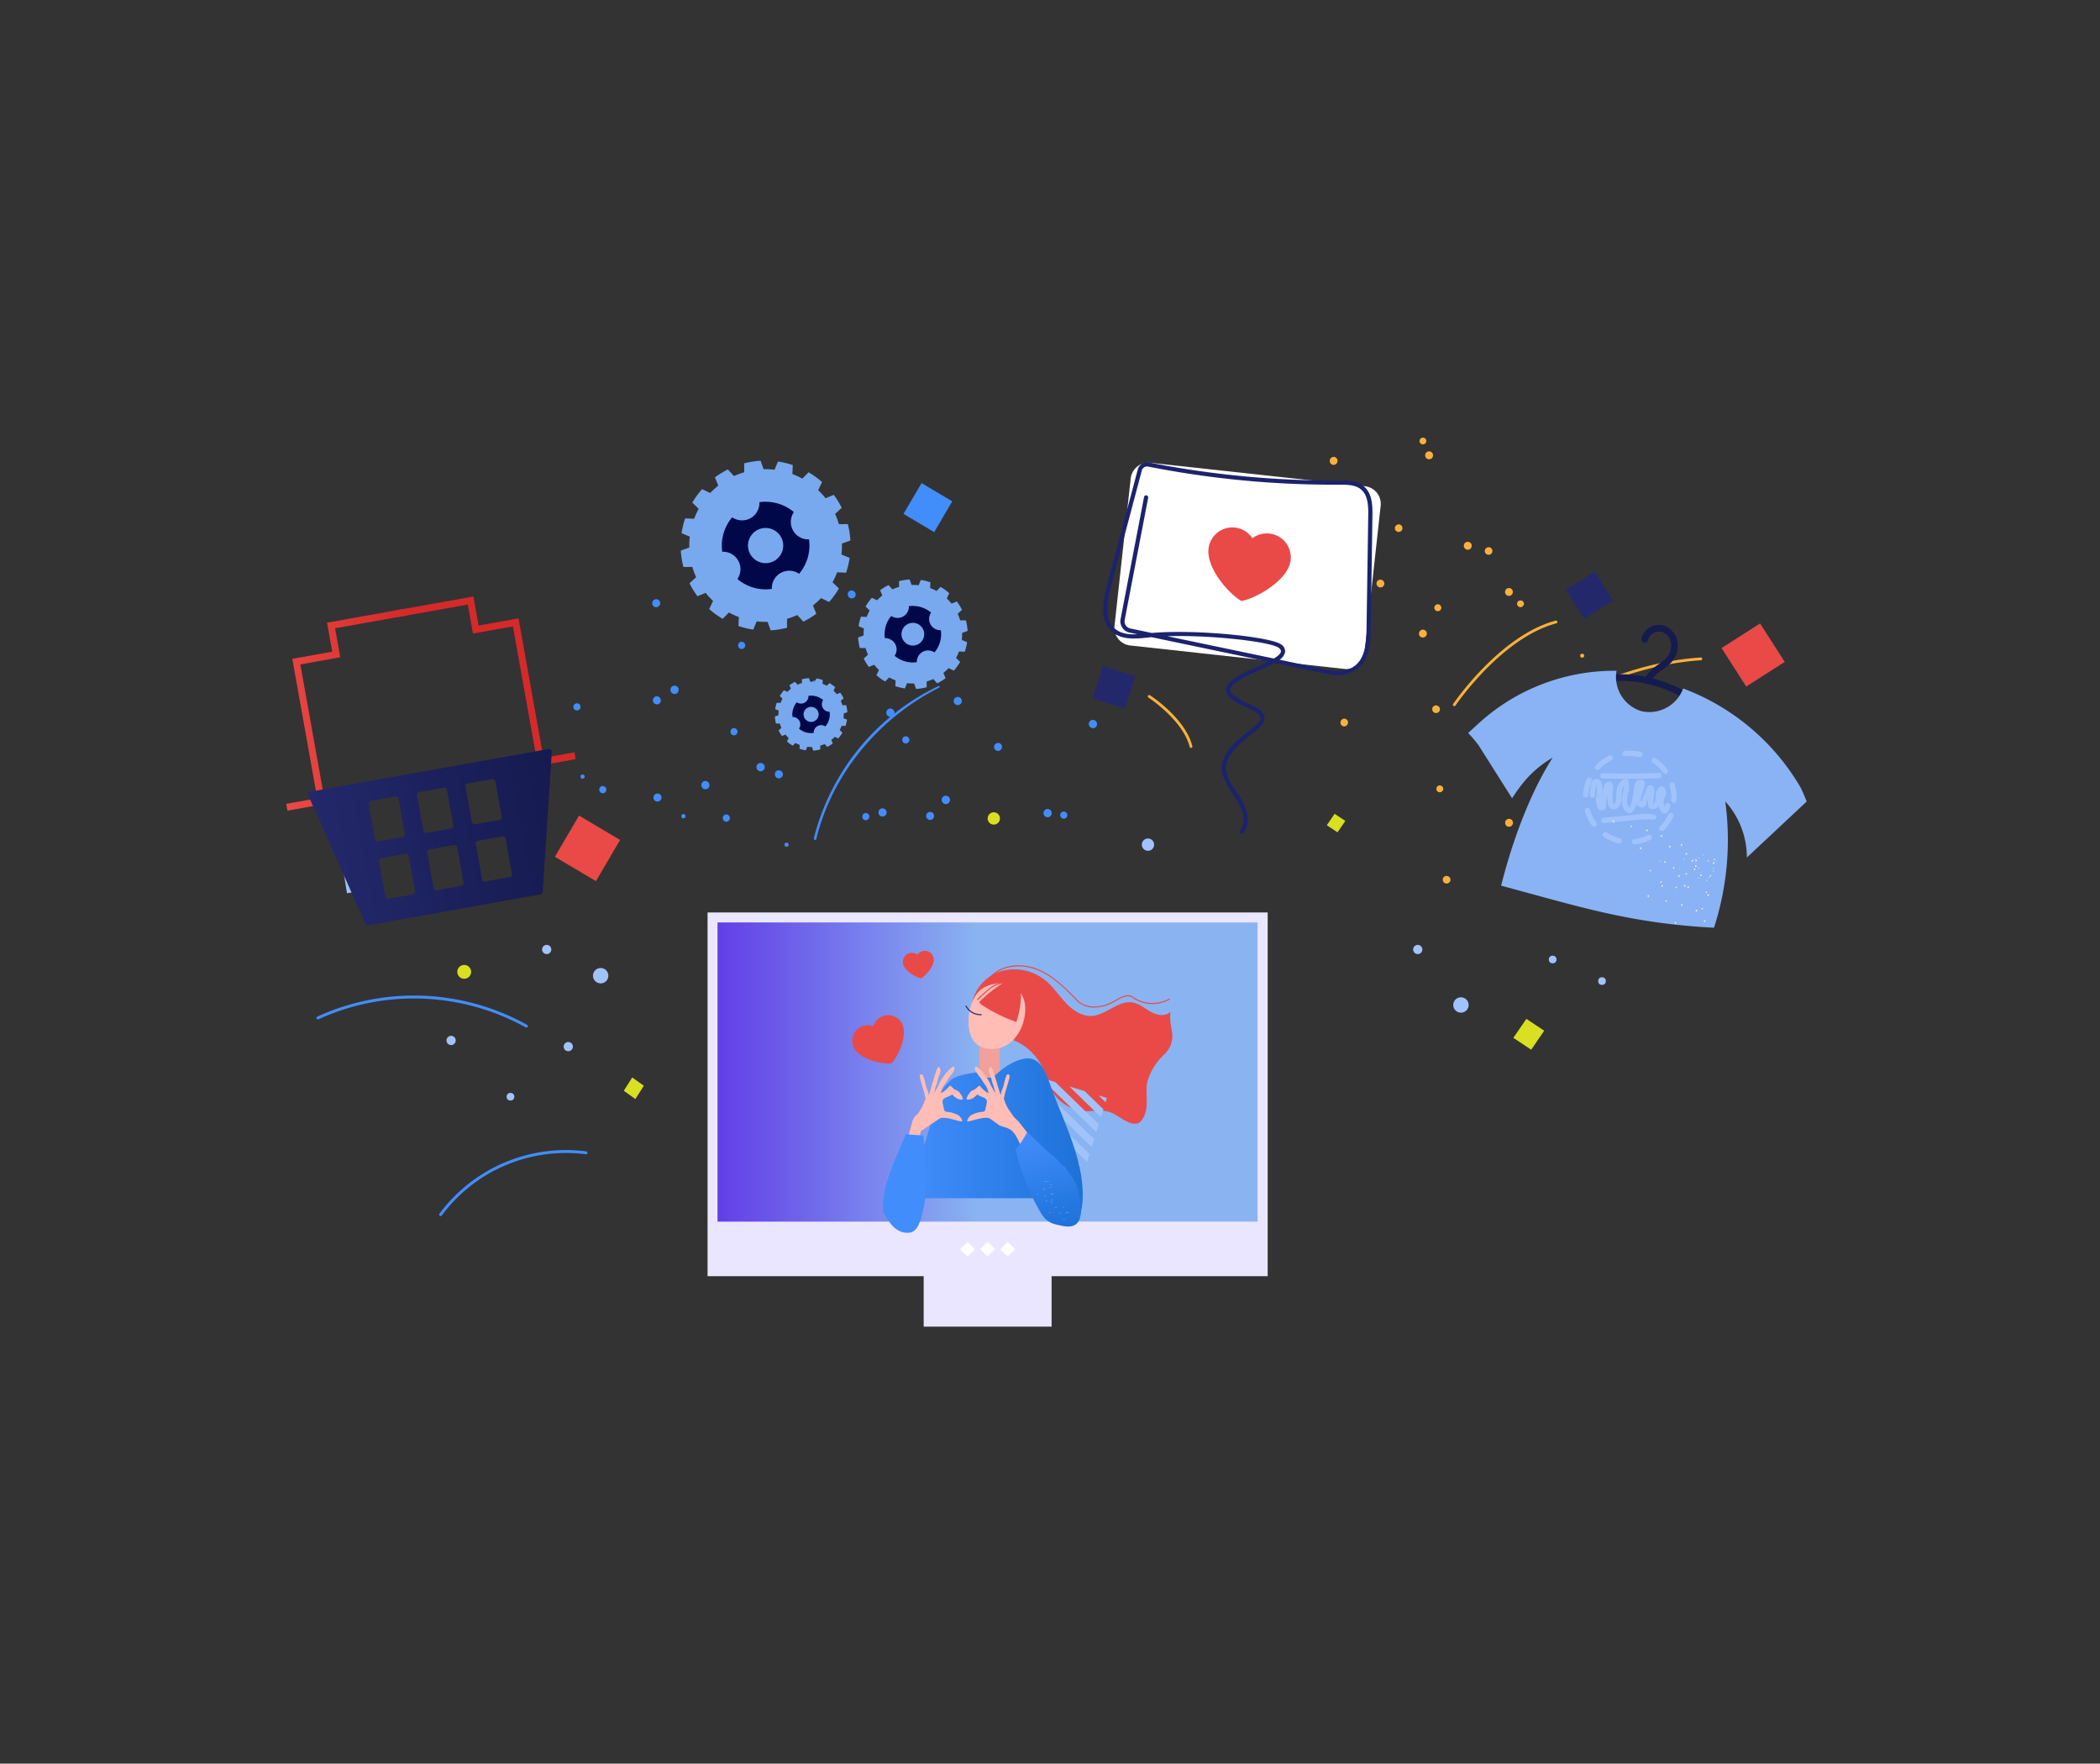 <svg xmlns="http://www.w3.org/2000/svg" xmlns:xlink="http://www.w3.org/1999/xlink" width="643" height="540" viewBox="0 0 643 540">
  <rect x="0" y="0" width="643" height="540" fill="#333333" stroke="none"/>
  <defs>
    <linearGradient id="linear-gradient" x1="-132.662" y1="-36.882" x2="-128.162" y2="-36.882" gradientUnits="objectBoundingBox">
      <stop offset="0" stop-color="#a1c3fc"/>
      <stop offset="1" stop-color="#78a9ef"/>
    </linearGradient>
    <linearGradient id="linear-gradient-2" x1="-227.145" y1="44.088" x2="-222.938" y2="44.088" gradientUnits="objectBoundingBox">
      <stop offset="0.129" stop-color="#1b236d"/>
      <stop offset="0.999" stop-color="#000849"/>
    </linearGradient>
    <clipPath id="clip-path">
      <rect id="Rectangle_5685" data-name="Rectangle 5685" width="25.395" height="25.395"/>
    </clipPath>
    <linearGradient id="linear-gradient-5" x1="10.637" y1="16.609" x2="22.935" y2="22.303" gradientUnits="objectBoundingBox">
      <stop offset="0" stop-color="#89b3f4"/>
      <stop offset="1" stop-color="#428dfc"/>
    </linearGradient>
    <linearGradient id="linear-gradient-6" x1="-41.431" y1="0.5" x2="-40.431" y2="0.5" gradientUnits="objectBoundingBox">
      <stop offset="0" stop-color="#e94a47"/>
      <stop offset="1" stop-color="#d62929"/>
    </linearGradient>
    <linearGradient id="linear-gradient-7" x1="0" y1="0.5" x2="1" y2="0.5" xlink:href="#linear-gradient-6"/>
    <linearGradient id="linear-gradient-8" y1="0.5" x2="1" y2="0.5" gradientUnits="objectBoundingBox">
      <stop offset="0" stop-color="#23286b"/>
      <stop offset="1" stop-color="#151a4f"/>
    </linearGradient>
    <clipPath id="clip-path-2">
      <path id="Path_4258" data-name="Path 4258" d="M69.27-4.155h39.166V-47.7H69.27Z" transform="translate(-69.27 47.697)" fill="none"/>
    </clipPath>
    <clipPath id="clip-path-3">
      <path id="Path_4262" data-name="Path 4262" d="M.09-23.033h171.5V-134.4H.09Z" transform="translate(-0.09 134.396)" fill="none"/>
    </clipPath>
    <clipPath id="clip-path-4">
      <path id="Path_4264" data-name="Path 4264" d="M3.233-39.8H168.7V-131.51H3.233Z" transform="translate(-3.233 131.51)" fill="none"/>
    </clipPath>
    <linearGradient id="linear-gradient-12" x1="0.014" y1="0.464" x2="0.296" y2="0.464" gradientUnits="objectBoundingBox">
      <stop offset="0" stop-color="#4a21e4"/>
      <stop offset="0.1" stop-color="#4f2fe5"/>
      <stop offset="0.2" stop-color="#533ce6"/>
      <stop offset="0.3" stop-color="#584ae7"/>
      <stop offset="0.4" stop-color="#5c57e8"/>
      <stop offset="0.5" stop-color="#6165ea"/>
      <stop offset="0.6" stop-color="#6673eb"/>
      <stop offset="0.7" stop-color="#6a80ec"/>
      <stop offset="0.8" stop-color="#6f8eed"/>
      <stop offset="0.9" stop-color="#739bee"/>
      <stop offset="1" stop-color="#78a9ef"/>
    </linearGradient>
    <clipPath id="clip-path-5">
      <path id="Path_4266" data-name="Path 4266" d="M83.145-24.875l-2.258-2.258,2.258-2.258L85.4-27.133Z" transform="translate(-80.887 29.391)" fill="none"/>
    </clipPath>
    <clipPath id="clip-path-6">
      <path id="Path_4268" data-name="Path 4268" d="M89.56-24.88,87.3-27.138,89.559-29.4l2.258,2.258Z" transform="translate(-87.302 29.396)" fill="none"/>
    </clipPath>
    <clipPath id="clip-path-7">
      <path id="Path_4270" data-name="Path 4270" d="M95.974-24.87l-2.258-2.258,2.258-2.258,2.258,2.258Z" transform="translate(-93.716 29.386)" fill="none"/>
    </clipPath>
    <clipPath id="clip-path-8">
      <rect id="Rectangle_6848" data-name="Rectangle 6848" width="16.5" height="16.5"/>
    </clipPath>
    <clipPath id="clip-path-9">
      <rect id="Rectangle_5686" data-name="Rectangle 5686" width="9.514" height="9.514"/>
    </clipPath>
    <clipPath id="clip-path-10">
      <path id="Path_12272" data-name="Path 12272" d="M419.506-289.877h6.309v-17.581h-6.309Z" transform="translate(-419.506 307.458)" fill="none"/>
    </clipPath>
    <clipPath id="clip-path-11">
      <path id="Path_12275" data-name="Path 12275" d="M417.693-312.441a7.525,7.525,0,0,1-.552-3.14,12.909,12.909,0,0,1,8.725-11.581,15.068,15.068,0,0,1,14.459,3.116c2.238,1.976,3.876,4.532,5.943,6.685s4.826,3.975,7.813,3.788c4.436-.279,8.065-4.854,12.449-4.126,2.11.35,3.793,1.876,5.66,2.915s4.487,1.486,5.941-.077c-.3,3.115.243,4.279.536,6.463a7.688,7.688,0,0,1-2.524,6.7,18.031,18.031,0,0,0-4.665,7c-.99,2.288-.617,4.894-.6,7.385s-.538,5.308-2.651,6.643c-3.181.755-5.777-2.56-8.9-3.534-2.272-.709-4.724-.128-7.1-.209a12.875,12.875,0,0,1-10.95-7.161c-.811-1.7-1.226-3.566-1.936-5.314a17.147,17.147,0,0,0-10.032-9.566C425.055-307.965,419.5-308.324,417.693-312.441Z" transform="translate(-417.14 327.867)" fill="none"/>
    </clipPath>
    <clipPath id="clip-path-12">
      <path id="Path_12274" data-name="Path 12274" d="M-1545,369.189H728.915V-797H-1545Z" transform="translate(1545 797)" fill="none"/>
    </clipPath>
    <clipPath id="clip-path-13">
      <path id="Path_12278" data-name="Path 12278" d="M430.845-322.139a7.053,7.053,0,0,0-5.712-1.5c-.237.017-1.574.3-1.8.359a7.9,7.9,0,0,0-5.393,4.309,14.43,14.43,0,0,0-1.583,7.578c.072,2.278.622,4.823,2.5,6.38a6.837,6.837,0,0,0,3.534,1.424,9.3,9.3,0,0,0,7.58-2.669,13.4,13.4,0,0,0,3.51-7.156C434.047-316.443,433.6-320.214,430.845-322.139Z" transform="translate(-416.343 323.7)" fill="none"/>
    </clipPath>
    <clipPath id="clip-path-15">
      <path id="Path_12281" data-name="Path 12281" d="M420.2-318.6a6.768,6.768,0,0,0-.679.851,7.061,7.061,0,0,0,.744.7,48.045,48.045,0,0,0,10.635,5.268,27.885,27.885,0,0,0,1.165-12.618,6.19,6.19,0,0,0-3.613-.279,5.181,5.181,0,0,0-1.043.532A43.443,43.443,0,0,0,420.2-318.6Z" transform="translate(-419.523 324.854)" fill="none"/>
    </clipPath>
    <clipPath id="clip-path-17">
      <path id="Path_12284" data-name="Path 12284" d="M419-318.555a.164.164,0,0,1-.121-.053.164.164,0,0,1,.01-.231l2.057-1.872a20.085,20.085,0,0,1,2.112-1.752,10.178,10.178,0,0,1,4.361-1.683.166.166,0,0,1,.186.14.163.163,0,0,1-.141.184,9.834,9.834,0,0,0-4.218,1.628,19.75,19.75,0,0,0-2.077,1.724l-2.057,1.872A.163.163,0,0,1,419-318.555Z" transform="translate(-418.84 324.149)" fill="none"/>
    </clipPath>
    <clipPath id="clip-path-19">
      <path id="Path_12287" data-name="Path 12287" d="M419.975-314.062a5.214,5.214,0,0,1-4.269-2.265c-.1-.149-.192-.3-.284-.458a.164.164,0,0,1,.058-.225.166.166,0,0,1,.226.058c.089.15.177.3.274.443a4.876,4.876,0,0,0,4.248,2.112.163.163,0,0,1,.174.155.164.164,0,0,1-.155.173C420.155-314.063,420.065-314.062,419.975-314.062Z" transform="translate(-415.399 317.032)" fill="none"/>
    </clipPath>
    <clipPath id="clip-path-21">
      <path id="Path_12290" data-name="Path 12290" d="M454.65-316.1a7.188,7.188,0,0,1-5.315-2.045c-3.453-3.579-7.366-7.637-12.438-9.582-4.662-1.788-11.082-1.344-14.335,2.963a.166.166,0,0,1-.231.032.164.164,0,0,1-.032-.23c3.351-4.437,9.94-4.9,14.717-3.072,5.14,1.971,9.252,6.235,12.557,9.661,2.766,2.868,7.741,2.257,11.224.173l.064-.038c1.782-1.067,4-2.4,5.7-1.146a10.3,10.3,0,0,0,10.814.661,2.292,2.292,0,0,1,.224-.11.166.166,0,0,1,.217.085.164.164,0,0,1-.086.216,1.959,1.959,0,0,0-.193.1,10.644,10.644,0,0,1-11.172-.682c-1.526-1.121-3.64.145-5.338,1.162l-.064.038A12.667,12.667,0,0,1,454.65-316.1Z" transform="translate(-422.265 329.043)" fill="none"/>
    </clipPath>
    <clipPath id="clip-path-23">
      <path id="Path_12293" data-name="Path 12293" d="M457.7-289.413l-2.562-.787,2.156,2.093Z" transform="translate(-455.134 290.2)" fill="none"/>
    </clipPath>
    <clipPath id="clip-path-25">
      <path id="Path_12296" data-name="Path 12296" d="M446.4-292.884l9.7,9.416.746-2.4-5.728-5.562Z" transform="translate(-446.399 292.884)" fill="none"/>
    </clipPath>
    <clipPath id="clip-path-27">
      <path id="Path_12299" data-name="Path 12299" d="M437.664-295.569,454.9-278.83l.747-2.405L442.38-294.12Z" transform="translate(-437.664 295.569)" fill="none"/>
    </clipPath>
    <clipPath id="clip-path-29">
      <path id="Path_12302" data-name="Path 12302" d="M435.54-291.774l18,17.477.747-2.4-18-17.477Z" transform="translate(-435.54 294.179)" fill="none"/>
    </clipPath>
    <clipPath id="clip-path-31">
      <path id="Path_12305" data-name="Path 12305" d="M434.158-287.319l18,17.478.746-2.405-18-17.477Z" transform="translate(-434.158 289.724)" fill="none"/>
    </clipPath>
    <clipPath id="clip-path-33">
      <path id="Path_12308" data-name="Path 12308" d="M432.775-282.865,445.718-270.3l4.716,1.449-16.913-16.421Z" transform="translate(-432.775 285.269)" fill="none"/>
    </clipPath>
    <clipPath id="clip-path-35">
      <path id="Path_12311" data-name="Path 12311" d="M431.393-278.409l5.4,5.245,4.716,1.449-9.372-9.1Z" transform="translate(-431.393 280.815)" fill="none"/>
    </clipPath>
    <clipPath id="clip-path-37">
      <path id="Path_12314" data-name="Path 12314" d="M430.4-275.251l2.174.669-1.83-1.777Z" transform="translate(-430.402 276.359)" fill="none"/>
    </clipPath>
    <clipPath id="clip-path-39">
      <path id="Path_12317" data-name="Path 12317" d="M443.351-251.457c-.048-.475,7.253,4.429,8.242-4.921,1.321-12.489-5.53-24.81-9.729-36.653-1.214-3.423-2.676-7.679-6.288-8.189-2.75-.388-6.66,1.812-8.8,3.578s-3.1,2.948-5.784,1.954a1.643,1.643,0,0,1-.946-1.36s-6.938.59-8.862,2.593-2.892,3.038-3.691,5.693q-4.566,15.164-9.132,30.329h46.305Z" transform="translate(-398.363 301.265)" fill="none"/>
    </clipPath>
    <linearGradient id="linear-gradient-13" x1="0.813" y1="0.282" x2="0.919" y2="0.282" gradientUnits="objectBoundingBox">
      <stop offset="0" stop-color="#428dfc"/>
      <stop offset="0.1" stop-color="#3e8af8"/>
      <stop offset="0.2" stop-color="#3b88f5"/>
      <stop offset="0.3" stop-color="#3785f1"/>
      <stop offset="0.4" stop-color="#3382ee"/>
      <stop offset="0.5" stop-color="#2f80ea"/>
      <stop offset="0.6" stop-color="#2c7de6"/>
      <stop offset="0.7" stop-color="#287ae3"/>
      <stop offset="0.8" stop-color="#2477df"/>
      <stop offset="0.9" stop-color="#2175dc"/>
      <stop offset="1" stop-color="#1d72d8"/>
    </linearGradient>
    <clipPath id="clip-path-41">
      <path id="Path_12320" data-name="Path 12320" d="M411.91-290.259c.905.887,2.083,1.848,3.3,1.485.237-.2-.628-1.878-1.373-2.474a4.177,4.177,0,0,0-.994-.494c-.635-.272-1.4-1.484-1.707-1.148a7.161,7.161,0,0,1-2.638,2.243,5.377,5.377,0,0,1,1.1-2.658c.819-1,.891-1.494,1.71-2.5.566-.695,1.726-2.115,1.267-2.884-.414-.693-3.231,2.407-4.446,4.8a16.348,16.348,0,0,1-1.772,3.226c.409-1.179.441-1.8.73-2.482.454-1.066.374-1.618.828-2.685.355-.833.833-2.259.079-2.763-.389-.26-.716.551-.869.991-.965,2.775-1.369,4.766-2.335,7.54-.326-2.048-.8-1.886-1.122-3.933a10.046,10.046,0,0,0-.748-2.277c-.221-.217-.661-.231-.795.048a1.961,1.961,0,0,0,.02,1.112c.552,2.09,1.374,4.312,1.677,6.241a1.667,1.667,0,0,0-.318.711,13.069,13.069,0,0,1-2.114,3.842,4.9,4.9,0,0,0-1.01,1.005,6.488,6.488,0,0,0-.837,2.159,112.025,112.025,0,0,1-8.1,21.711l9.006.652a1.154,1.154,0,0,0,.859-.166,1.137,1.137,0,0,0,.275-.8,131.961,131.961,0,0,0,.529-15.959,8.381,8.381,0,0,1,.239-3.222c.021-.058.047-.11.07-.166l.022.008,5.4-3.626a2.6,2.6,0,0,1,.584-.323,2.309,2.309,0,0,1,.66-.1c2.051-.094,6,1.591,5.96,1a2.9,2.9,0,0,0-1.8-2.066,8.728,8.728,0,0,0-2.922-.744,1.09,1.09,0,0,1-.6-.2,1.07,1.07,0,0,1-.273-.6l-.36-1.626a2.157,2.157,0,0,1-.064-.975C409.309-289.509,411.047-289.437,411.91-290.259Z" transform="translate(-391.444 298.788)" fill="none"/>
    </clipPath>
    <clipPath id="clip-path-43">
      <path id="Path_12323" data-name="Path 12323" d="M399.025-248.487c-3.9.5-6.2-2.652-8.04-6.067-.458-.849-.049-5.753.672-8.271,1.651-5.768,3.841-10.209,6.089-15.788,1.478.132,3.884.274,5.362.406.594,3.468.261,6.925.856,10.393a44.216,44.216,0,0,1-.68,11.513C402.6-253.406,401.827-248.846,399.025-248.487Z" transform="translate(-390.791 278.612)" fill="none"/>
    </clipPath>
    <clipPath id="clip-path-45">
      <path id="Path_12326" data-name="Path 12326" d="M446.321-266.908c-.256-.967-1.228-1.534-2.085-2.058-4.651-2.843-8.1-7.232-11.416-11.547a15.173,15.173,0,0,0-2.543-2.79c-1.051-1.576-2.3-3.048-2.815-4.857a1.658,1.658,0,0,0-.319-.712c.3-1.93,1.124-4.151,1.677-6.241a1.96,1.96,0,0,0,.02-1.112c-.133-.279-.574-.265-.795-.048A10.038,10.038,0,0,0,427.3-294c-.326,2.048-.8,1.886-1.122,3.933-.965-2.774-1.37-4.766-2.335-7.54-.153-.44-.481-1.251-.869-.991-.754.505-.277,1.931.079,2.763.454,1.066.373,1.618.828,2.685.289.678.32,1.3.729,2.481a16.4,16.4,0,0,1-1.771-3.225c-1.214-2.39-4.032-5.491-4.446-4.8-.459.769.7,2.19,1.267,2.884.819,1,.891,1.494,1.709,2.5a5.383,5.383,0,0,1,1.1,2.658,7.161,7.161,0,0,1-2.638-2.243c-.3-.335-1.072.876-1.707,1.148a4.148,4.148,0,0,0-.994.494c-.746.6-1.609,2.275-1.373,2.474,1.217.363,2.394-.6,3.3-1.485.863.822,2.6.751,2.887,1.905a2.146,2.146,0,0,1-.064.975l-.36,1.626a1.073,1.073,0,0,1-.273.6,1.086,1.086,0,0,1-.6.2,8.689,8.689,0,0,0-2.922.744,2.9,2.9,0,0,0-1.8,2.066c-.038.589,3.908-1.1,5.96-1a2.363,2.363,0,0,1,.661.1,2.579,2.579,0,0,1,.584.323c1.566,1.052,1.009.762,2.023,1.466a3.65,3.65,0,0,0,.67.45c.9.463,1.955.568,2.859,1.028,1.592.81,2.44,2.545,3.181,4.164l6.518,14.243,4.814-1.939C444.813-263.964,446.767-265.223,446.321-266.908Z" transform="translate(-415.715 298.787)" fill="none"/>
    </clipPath>
    <clipPath id="clip-path-47">
      <path id="Path_12329" data-name="Path 12329" d="M449.183-251.33c1.009-1.056,1.345-2.956,1.235-4.909a32.613,32.613,0,0,0-1.126-5.992c-.733-2.9-5.293-8.157-8.411-10.46-.633-.468-6.924-6.561-6.924-6.561s-2.3,4.27-3.605,5.272a68.543,68.543,0,0,0,7.349,18.788,11.763,11.763,0,0,0,1.873,2.627,7.361,7.361,0,0,0,3.633,1.716C445.373-250.315,447.752-249.833,449.183-251.33Z" transform="translate(-430.352 279.253)" fill="none"/>
    </clipPath>
    <linearGradient id="linear-gradient-14" x1="0.886" y1="0.275" x2="0.911" y2="0.349" xlink:href="#linear-gradient-13"/>
    <clipPath id="clip-path-49">
      <path id="Path_12332" data-name="Path 12332" d="M440.069-264.394a.091.091,0,0,0,.082.106h0a.092.092,0,0,0,.108-.082h0a.091.091,0,0,0-.082-.106h0a.092.092,0,0,0-.107.082Zm.576,9.341a.092.092,0,0,0-.021.133.092.092,0,0,0,.133.021h0a.092.092,0,0,0,.021-.133c-.017-.069-.086-.051-.133-.021Zm1.842-1.528a.092.092,0,0,0-.021.133.092.092,0,0,0,.133.021h0a.092.092,0,0,0,.021-.133h0c-.009-.035-.086-.052-.133-.021Zm-3.273-3.378a.161.161,0,0,0,.129.077.161.161,0,0,0,.077-.129.112.112,0,0,0-.108-.063C439.221-260.072,439.2-260.029,439.214-259.96Zm2.313-.7a.161.161,0,0,0,.129.077.16.16,0,0,0,.077-.129.112.112,0,0,0-.108-.064c-.09,0-.129.069-.1.116Zm3.461,7.728a.107.107,0,0,0,.035.137.107.107,0,0,0,.137-.035h0a.107.107,0,0,0-.035-.137h0A.108.108,0,0,0,444.987-252.933Zm1.141-2.116a.107.107,0,0,0,.035.137.107.107,0,0,0,.137-.035.108.108,0,0,0-.035-.137h0a.108.108,0,0,0-.137.035Zm-7.532-7.162c.009.034.061.094.108.064.034-.009.094-.061.064-.108-.009-.034-.061-.094-.108-.063h0c-.056,0-.082.039-.064.108Zm2.1-.446c.009.034.061.094.108.064a.082.082,0,0,0,.064-.108.083.083,0,0,0-.108-.064h0a.112.112,0,0,0-.064.108Zm2.949,7.8a.087.087,0,0,0,.014.124.1.1,0,0,0,.125-.014h0a.087.087,0,0,0-.014-.124h0a.088.088,0,0,0-.125.014Zm1.173-1.778a.087.087,0,0,0,.014.124.1.1,0,0,0,.125-.014h0a.086.086,0,0,0-.014-.124h0a.089.089,0,0,0-.125.014Zm-3.628-2.193a.091.091,0,0,0-.021.133.092.092,0,0,0,.133.021.091.091,0,0,0,.021-.133.091.091,0,0,0-.133-.021Zm-4.281-1.88a.091.091,0,0,0-.021.133.092.092,0,0,0,.133.021.092.092,0,0,0,.021-.133.091.091,0,0,0-.133-.021Zm2.046-1.38a.091.091,0,0,0-.021.133.092.092,0,0,0,.133.021.091.091,0,0,0,.021-.133.092.092,0,0,0-.133-.021ZM441-263.5a.091.091,0,0,0-.021.133.092.092,0,0,0,.133.021.091.091,0,0,0,.021-.133A.191.191,0,0,0,441-263.5Zm4.6,8.514a.091.091,0,0,0,.082.106.092.092,0,0,0,.107-.082.091.091,0,0,0-.082-.107c-.043-.026-.1.027-.108.082Zm-4.805-11.946a.094.094,0,0,0-.077.129m.46,8.75a.107.107,0,0,0,.035.137.108.108,0,0,0,.137-.035.107.107,0,0,0-.035-.137h0a.108.108,0,0,0-.137.035Zm-1.606-.538a.107.107,0,0,0,.035.137.107.107,0,0,0,.137-.035.091.091,0,0,0-.035-.137.108.108,0,0,0-.137.035Zm1.426-2.007a.107.107,0,0,0,.035.137.091.091,0,0,0,.137-.035.165.165,0,0,0-.023-.159.168.168,0,0,0-.15.057Zm-1.86-3.94a.091.091,0,0,0-.021.133h0c.031.047.086.051.155.033.048-.03.051-.086.034-.155a.152.152,0,0,0-.168-.011Zm1,.092a.129.129,0,0,0-.008.112.13.13,0,0,0,.112.008.13.13,0,0,0,.008-.112h0c-.043-.025-.1-.029-.112-.008Z" transform="translate(-436.872 266.931)" fill="none"/>
    </clipPath>
  </defs>
  <g id="Innovation_accelerator_match_a_customer_need" data-name="Innovation accelerator_match a customer need" transform="translate(-40 -3792)">
    <g id="Group_3825" data-name="Group 3825" transform="translate(-43)">
      <rect id="frame" width="643" height="540" transform="translate(83 3792)" fill="none"/>
    </g>
    <g id="Group_19047" data-name="Group 19047" transform="translate(-65 1164.074)">
      <g id="Group_9833" data-name="Group 9833" transform="translate(201.883 2775.843)">
        <g id="Group_9832" data-name="Group 9832" transform="translate(0)">
          <path id="texture-2_6_-i0" d="M366,253.48a.639.639,0,1,0,.059.905h0a.64.64,0,0,0-.059-.905Zm-62.245-20.4a.656.656,0,0,0-.692-.617h0a.6.6,0,0,0-.579.615.293.293,0,0,0,.009.084.633.633,0,0,0,.649.61.66.66,0,0,0,.612-.693Zm30.868,12.364a.715.715,0,0,0-.43-.839.666.666,0,0,0-.4,1.27A.713.713,0,0,0,334.619,245.448Zm52.037-67.628a1.251,1.251,0,0,0-.691-1.6,1.178,1.178,0,0,0-1.561.587.448.448,0,0,0-.024.06,1.251,1.251,0,0,0,.691,1.6,1.207,1.207,0,0,0,1.585-.647Zm-11.13,27.512a1.235,1.235,0,0,0-.714-1.592,1.228,1.228,0,0,0-.925,2.275h0A1.307,1.307,0,0,0,375.526,205.332Zm-11.175,27.547a1.212,1.212,0,0,0-.652-1.584l-.038-.015a1.178,1.178,0,0,0-1.561.587.452.452,0,0,0-.024.06,1.319,1.319,0,0,0,.684,1.648A1.241,1.241,0,0,0,364.351,232.879Zm66.812-9.747a1.206,1.206,0,0,0-1.716.065,1.219,1.219,0,0,0,1.763,1.685,1.266,1.266,0,0,0-.046-1.75Zm-20.8,21.131a1.206,1.206,0,0,0-1.717.065,1.219,1.219,0,0,0,1.763,1.685,1.265,1.265,0,0,0-.046-1.75ZM326.9,180.008a1.24,1.24,0,0,0-1.254-1.211,1.2,1.2,0,0,0-1.2,1.2v.012a1.183,1.183,0,0,0,1.107,1.246l.1,0A1.307,1.307,0,0,0,326.9,180.008Zm.183,29.767a1.309,1.309,0,0,0-1.243-1.256,1.237,1.237,0,0,0-1.2,1.256,1.223,1.223,0,0,0,1.227,1.215h.022a1.193,1.193,0,0,0,1.2-1.194A.094.094,0,0,1,327.083,209.775Zm.188,29.719a1.176,1.176,0,0,0-1.148-1.2.256.256,0,0,0-.057,0,1.215,1.215,0,0,0-1.249,1.184c0,.023,0,.04,0,.061a1.228,1.228,0,1,0,2.456-.026C327.27,239.5,327.271,239.5,327.27,239.494Zm124.022,4.718a1.09,1.09,0,1,0-1.678,1.392,1.086,1.086,0,0,0,1.534.148h0A1.109,1.109,0,0,0,451.292,244.212ZM352.929,193.05a1.163,1.163,0,0,0-1.029-1.216,1.054,1.054,0,0,0-1.153.95c0,.019,0,.031,0,.049a1.088,1.088,0,0,0,.964,1.2h.022a1.142,1.142,0,0,0,1.2-.986Zm-2.378,26.391a1.09,1.09,0,0,0-.992-1.167,1.054,1.054,0,0,0-1.153.95c0,.019,0,.031,0,.049a1.1,1.1,0,0,0,.963,1.209h.022a1.123,1.123,0,0,0,1.161-1.041Zm-2.346,26.484a1.1,1.1,0,0,0-.963-1.209h-.022a1.035,1.035,0,0,0-1.16,1,1.1,1.1,0,0,0,.963,1.209h.023a1.114,1.114,0,0,0,1.16-1Zm54.862-23.563a1.116,1.116,0,0,0-.494-1.476,1.075,1.075,0,0,0-1.459.449,1.155,1.155,0,0,0,.44,1.509,1.131,1.131,0,0,0,1.513-.482Zm-12.28,23.5a1.059,1.059,0,0,0-.391-1.438.431.431,0,0,1-.055-.033,1.075,1.075,0,0,0-1.459.449,1.155,1.155,0,0,0,.44,1.509,1.1,1.1,0,0,0,1.465-.488Zm-88.36-34.442a1.039,1.039,0,0,0-1.28-.715.475.475,0,0,0-.062.019,1.094,1.094,0,0,0-.751,1.348.323.323,0,0,0,.011.035,1.129,1.129,0,0,0,1.39.7,1.077,1.077,0,0,0,.711-1.346.191.191,0,0,1-.02-.044Zm7.914,25.372a1.126,1.126,0,0,0-1.38-.745,1.111,1.111,0,0,0,.642,2.125,1.081,1.081,0,0,0,.759-1.323.325.325,0,0,0-.021-.058Zm150.18-19.187a1.322,1.322,0,0,0-.582-1.719,1.261,1.261,0,0,0-1.7.537,1.307,1.307,0,0,0,.582,1.719,1.262,1.262,0,0,0,1.7-.537Zm-13.892,27.272a1.271,1.271,0,0,0-.539-1.707,1.258,1.258,0,0,0-1.7.537,1.271,1.271,0,0,0,.539,1.707,1.258,1.258,0,0,0,1.7-.537ZM332.5,206.16a1.328,1.328,0,0,0-1.631-.834,1.28,1.28,0,0,0,.81,2.428,1.3,1.3,0,0,0,.821-1.594Zm9.415,29.18a1.3,1.3,0,0,0-1.587-.828,1.27,1.27,0,0,0,.766,2.421,1.292,1.292,0,0,0,.821-1.592Zm56.708-21.706a1.354,1.354,0,0,0-1.177-1.38,1.275,1.275,0,0,0-1.328,1.19,1.247,1.247,0,0,0,1.111,1.368h.027a1.27,1.27,0,0,0,1.367-1.178ZM396.2,244.218a1.287,1.287,0,0,0-1.173-1.38h0a1.229,1.229,0,0,0-1.318,1.141h0a1.261,1.261,0,0,0,1.143,1.361,1.243,1.243,0,0,0,1.352-1.122Zm23.046-34.134a1.253,1.253,0,1,0-1.41,1.129,1.276,1.276,0,0,0,1.41-1.129ZM415.6,240.4a1.274,1.274,0,0,0-2.527-.328,1.349,1.349,0,0,0,1.118,1.457,1.306,1.306,0,0,0,1.41-1.129Zm-56.757-10.539a1.291,1.291,0,0,0-1.582-.872,1.248,1.248,0,0,0-.855,1.543,1.232,1.232,0,0,0,1.475.922.174.174,0,0,0,.053-.016,1.26,1.26,0,0,0,.916-1.536.107.107,0,0,0-.007-.041Z" transform="translate(-221.618 -143.241)" fill="#428dfc"/>
          <path id="Path_13271" data-name="Path 13271" d="M514.424,115.912l5.53-9.431,9.4,5.577-5.53,9.431Z" transform="translate(-334.666 -106.48)" fill="#428dfc"/>
          <path id="Path_13272" data-name="Path 13272" d="M149.773,347.658l10.771-1.719,1.737,10.822-10.771,1.72Z" transform="translate(-142.153 -232.9)" fill="#a1c3fc"/>
          <path id="Path_13273" data-name="Path 13273" d="M276.158,334.765l7.4-12.613,12.575,7.458-7.4,12.613Z" transform="translate(-203.147 -220.342)" fill="#e94a47"/>
          <g id="Group_9829" data-name="Group 9829" transform="translate(0 156.91)">
            <path id="Path_13274" data-name="Path 13274" d="M198.146,448.646a.445.445,0,0,1-.419-.009,70.393,70.393,0,0,0-63.468-2.5.444.444,0,0,1-.591-.217.466.466,0,0,1,.215-.593,71.291,71.291,0,0,1,64.279,2.531.446.446,0,0,1-.017.788Z" transform="translate(-133.63 -438.874)" fill="#428dfc"/>
          </g>
          <g id="Group_9830" data-name="Group 9830" transform="translate(37.587 204.175)">
            <path id="Path_13275" data-name="Path 13275" d="M258.42,540.287a.439.439,0,0,1-.263.043,47.358,47.358,0,0,0-44.1,18.734.441.441,0,0,1-.621.1.449.449,0,0,1-.1-.624,48.264,48.264,0,0,1,44.943-19.095.446.446,0,0,1,.378.505A.439.439,0,0,1,258.42,540.287Z" transform="translate(-213.253 -539)" fill="#428dfc"/>
          </g>
          <g id="Group_9831" data-name="Group 9831" transform="translate(152.308 62.133)">
            <path id="Path_13276" data-name="Path 13276" d="M456.921,285.189a.442.442,0,0,1-.309.035.449.449,0,0,1-.324-.543,70.787,70.787,0,0,1,37.97-46.483c.221-.105.406-.169.511.054s-.067.32-.282.429l-.011.006c-18.259,9.267-32.445,26.1-37.408,46.052C457.037,284.871,457.031,285.133,456.921,285.189Z" transform="translate(-456.275 -238.102)" fill="#428dfc"/>
          </g>
        </g>
      </g>
      <g id="Group_9835" data-name="Group 9835" transform="translate(313.463 2769.007)">
        <g id="Group_9834" data-name="Group 9834" transform="translate(0 0)">
          <path id="Path_13277" data-name="Path 13277" d="M-4041.295,676.679c-.151-.387-.314-.768-.483-1.141l2.03-1.857a25.953,25.953,0,0,0-2.434-3.979l-2.516,1.042a23.215,23.215,0,0,0-2.261-2.476l1.187-2.484a25.927,25.927,0,0,0-4.13-2.994l-1.911,1.942a23.289,23.289,0,0,0-3.046-1.395l.123-2.748a26.052,26.052,0,0,0-4.536-1.093l-1.043,2.516a23.111,23.111,0,0,0-3.351-.154l-.916-2.593a25.768,25.768,0,0,0-5.037.8l.021,2.725c-.67.2-1.337.422-2,.682-.387.152-.768.314-1.142.484l-1.857-2.031a26.063,26.063,0,0,0-3.98,2.433l1.042,2.516a23.241,23.241,0,0,0-2.477,2.262l-2.483-1.187a25.959,25.959,0,0,0-2.994,4.13l1.941,1.911a23.364,23.364,0,0,0-1.395,3.046l-2.747-.123a26.064,26.064,0,0,0-1.094,4.535l2.516,1.044a23.055,23.055,0,0,0-.153,3.351l-2.594.916a25.783,25.783,0,0,0,.8,5.038l2.724-.021c.2.67.422,1.338.682,2q.229.58.484,1.142l-2.03,1.857a25.99,25.99,0,0,0,2.434,3.979l2.516-1.042a23.213,23.213,0,0,0,2.262,2.476l-1.187,2.484a26.017,26.017,0,0,0,4.13,2.994l1.912-1.942a23.275,23.275,0,0,0,3.046,1.395l-.122,2.747a26.025,26.025,0,0,0,4.535,1.093l1.043-2.516a23.126,23.126,0,0,0,3.351.154l.916,2.593a25.778,25.778,0,0,0,5.037-.8l-.021-2.725c.67-.2,1.338-.422,2-.682.386-.152.768-.314,1.141-.484l1.857,2.031a26.03,26.03,0,0,0,3.979-2.433l-1.042-2.516a23.291,23.291,0,0,0,2.476-2.262l2.484,1.187a26.017,26.017,0,0,0,2.993-4.13l-1.941-1.911a23.244,23.244,0,0,0,1.394-3.046l2.747.123a26.064,26.064,0,0,0,1.094-4.535l-2.515-1.044a23.262,23.262,0,0,0,.153-3.35l2.593-.916a25.743,25.743,0,0,0-.8-5.038l-2.724.021Q-4040.9,677.673-4041.295,676.679Z" transform="translate(4089.013 -659.267)" fill="url(#linear-gradient)"/>
          <path id="Path_13278" data-name="Path 13278" d="M-4040.633,694.625a5.326,5.326,0,0,1,.274-5.605,13.449,13.449,0,0,0-10.553-3.031,5.324,5.324,0,0,1-2.742,4.9,5.325,5.325,0,0,1-5.6-.275,13.448,13.448,0,0,0-3.031,10.552,5.327,5.327,0,0,1,4.9,2.742,5.327,5.327,0,0,1-.274,5.605,13.449,13.449,0,0,0,10.553,3.031,5.325,5.325,0,0,1,2.741-4.9,5.327,5.327,0,0,1,5.605.275,13.446,13.446,0,0,0,3.031-10.552A5.325,5.325,0,0,1-4040.633,694.625Zm-5.769,9.353a5.387,5.387,0,0,1-7.323-2.1,5.388,5.388,0,0,1,2.1-7.323,5.388,5.388,0,0,1,7.323,2.1A5.387,5.387,0,0,1-4046.4,703.979Z" transform="translate(4074.975 -673.304)" fill="url(#linear-gradient-2)"/>
        </g>
      </g>
      <g id="Group_9842" data-name="Group 9842" transform="translate(439.504 2761.926)">
        <g id="Group_9841" data-name="Group 9841" transform="translate(0 0)">
          <path id="texture-2_5_-i3" d="M230.587,66.645a.612.612,0,1,0,.717-.485h0a.609.609,0,0,0-.717.485Zm13.484,61.228a.624.624,0,0,0-.171.868h0a.573.573,0,0,0,.789.181.279.279,0,0,0,.065-.049.6.6,0,0,0,.188-.83.635.635,0,0,0-.87-.171Zm-4.832-31.448a.68.68,0,0,0-.483.76A.637.637,0,0,0,240,96.907.686.686,0,0,0,239.239,96.425ZM158.177,86.059a1.19,1.19,0,0,0-.985,1.344,1.133,1.133,0,0,0,1.243,1.005.373.373,0,0,0,.061-.009,1.19,1.19,0,0,0,.985-1.344,1.161,1.161,0,0,0-1.3-1Zm28.091-4.073a1.177,1.177,0,0,0,.363,2.326,1.16,1.16,0,0,0,1-1.3h0A1.26,1.26,0,0,0,186.268,81.986Zm28.141-4.052a1.153,1.153,0,0,0-.988,1.3c0,.013.005.026.007.038a1.133,1.133,0,0,0,1.243,1.005.371.371,0,0,0,.061-.009,1.256,1.256,0,0,0,1.024-1.359A1.194,1.194,0,0,0,214.409,77.933ZM173.86,27.466a1.166,1.166,0,1,0,1.421-.882,1.2,1.2,0,0,0-1.421.882ZM201.4,34.457a1.166,1.166,0,1,0,1.421-.882,1.2,1.2,0,0,0-1.421.882Zm-12.338,99.888a1.182,1.182,0,0,0-.388,1.619,1.149,1.149,0,0,0,1.571.411l.01-.006a1.126,1.126,0,0,0,.488-1.515l-.043-.082A1.255,1.255,0,0,0,189.063,134.345Zm24.443-14.5a1.245,1.245,0,0,0-.43,1.631,1.189,1.189,0,0,0,1.621.387,1.166,1.166,0,0,0,.4-1.6c0-.007-.009-.015-.01-.019a1.146,1.146,0,0,0-1.566-.412A.106.106,0,0,1,213.506,119.845Zm24.4-14.483a1.12,1.12,0,0,0-.432,1.528.269.269,0,0,0,.029.046,1.168,1.168,0,0,0,1.583.46l.051-.027a1.177,1.177,0,1,0-1.217-2.015ZM181.437.684A1.045,1.045,0,0,0,183.4,1.4,1.042,1.042,0,0,0,182.776.06h0A1.056,1.056,0,0,0,181.437.684Zm5.706,105.882a1.106,1.106,0,0,0-.5,1.437,1.013,1.013,0,0,0,1.343.494l.041-.022a1.036,1.036,0,0,0,.524-1.376l-.01-.019a1.1,1.1,0,0,0-1.4-.513Zm22.908-10.759a1.037,1.037,0,0,0-.478,1.381,1.013,1.013,0,0,0,1.343.494l.041-.022a1.044,1.044,0,0,0,.528-1.378l-.01-.019a1.081,1.081,0,0,0-1.424-.456Zm22.969-10.83a1.044,1.044,0,0,0-.528,1.378l.01.019a.989.989,0,0,0,1.3.52.667.667,0,0,0,.091-.045,1.044,1.044,0,0,0,.528-1.378l-.01-.019a1.07,1.07,0,0,0-1.387-.476ZM186.9,51.035a1.061,1.061,0,0,0-.976,1.119,1.034,1.034,0,0,0,1.08.988,1.056,1.056,0,1,0-.1-2.108Zm25.345-1.187a1.007,1.007,0,0,0-.995,1.015.353.353,0,0,1,0,.061,1.034,1.034,0,0,0,1.08.988,1.1,1.1,0,0,0,1.031-1.092,1.053,1.053,0,0,0-1.116-.973Zm14.618,89.562a.994.994,0,0,0,.034,1.4c.017.014.03.032.046.042a1.048,1.048,0,0,0,1.477-.03.236.236,0,0,0,.024-.026,1.079,1.079,0,0,0-.1-1.486,1.03,1.03,0,0,0-1.455.061.184.184,0,0,1-.028.037Zm17.059-18.766a1.077,1.077,0,0,0,.058,1.5,1.059,1.059,0,0,0,1.439-1.554,1.034,1.034,0,0,0-1.459.011.223.223,0,0,0-.038.044ZM155.019,5.889A1.256,1.256,0,0,0,153.886,7.2a1.212,1.212,0,0,0,1.268,1.144,1.242,1.242,0,0,0,1.133-1.309,1.212,1.212,0,0,0-1.268-1.144Zm29.237-1.676a1.207,1.207,0,1,0,1.268,1.144,1.209,1.209,0,0,0-1.268-1.144Zm23.637,112.9a1.271,1.271,0,0,0,.107,1.749,1.221,1.221,0,0,0,1.606-1.838,1.242,1.242,0,0,0-1.713.089Zm19.465-21.84a1.24,1.24,0,0,0,.089,1.711,1.212,1.212,0,0,0,1.623-1.8,1.237,1.237,0,0,0-1.712.09ZM181.87,58.916a1.288,1.288,0,0,0-.564,1.638,1.224,1.224,0,0,0,1.626.523,1.188,1.188,0,0,0,.587-1.577l-.012-.022a1.22,1.22,0,0,0-1.637-.561Zm26.382-12.749a1.225,1.225,0,0,0-.567,1.633v0a1.18,1.18,0,0,0,1.582.538h0a1.2,1.2,0,0,0-1.016-2.175ZM168.9,43.591a1.2,1.2,0,1,0,1.617.62,1.227,1.227,0,0,0-1.617-.62ZM195.666,32a1.223,1.223,0,0,0-.616,1.612,1.244,1.244,0,0,0,1.575.632,1.286,1.286,0,0,0,.658-1.625A1.258,1.258,0,0,0,195.666,32ZM214.6,83.943a1.234,1.234,0,0,0,.051,1.726,1.2,1.2,0,0,0,1.687-.038,1.174,1.174,0,0,0,.041-1.662.225.225,0,0,0-.039-.037,1.206,1.206,0,0,0-1.712-.015.133.133,0,0,0-.028.025Z" transform="translate(-81.242 0)" fill="#fbb03b"/>
          <g id="Group_9838" data-name="Group 9838" transform="translate(110.36 56.021)">
            <path id="Path_13279" data-name="Path 13279" d="M234.21,144.875a.419.419,0,0,1-.237-.072.425.425,0,0,1-.116-.591c.141-.21,14.292-21.005,31.379-25.525a.426.426,0,1,1,.219.823c-16.779,4.437-30.75,24.969-30.889,25.175A.424.424,0,0,1,234.21,144.875Z" transform="translate(-233.785 -118.673)" fill="#fbb03b"/>
          </g>
          <g id="Group_9839" data-name="Group 9839" transform="translate(121.877 67.312)">
            <path id="Path_13280" data-name="Path 13280" d="M258.608,170.285a.426.426,0,0,1-.275-.752c.292-.246,29.7-24.66,64.226-26.941a.432.432,0,0,1,.454.4.426.426,0,0,1-.4.453c-34.245,2.261-63.442,26.5-63.733,26.742A.426.426,0,0,1,258.608,170.285Z" transform="translate(-258.182 -142.593)" fill="#fbb03b"/>
          </g>
          <g id="Group_9840" data-name="Group 9840" transform="translate(16.95 78.816)">
            <path id="Path_13281" data-name="Path 13281" d="M49.129,183.151a.425.425,0,0,1-.413-.323c-2.047-8.176-12.508-15.014-12.614-15.083a.426.426,0,1,1,.463-.715c.442.285,10.848,7.087,12.977,15.593a.426.426,0,0,1-.31.516A.479.479,0,0,1,49.129,183.151Z" transform="translate(-35.908 -166.962)" fill="#fbb03b"/>
          </g>
          <rect id="Rectangle_4966" data-name="Rectangle 4966" width="10.46" height="10.455" transform="matrix(-0.843, 0.539, -0.54, -0.842, 159.41, 49.846)" fill="#23286b"/>
          <rect id="Rectangle_4967" data-name="Rectangle 4967" width="10.464" height="10.455" transform="matrix(-0.952, -0.305, 0.305, -0.952, 9.967, 83.012)" fill="#23286b"/>
          <rect id="Rectangle_4968" data-name="Rectangle 4968" width="13.989" height="13.983" transform="matrix(-0.843, 0.539, -0.54, -0.842, 211.963, 68.666)" fill="#e94a47"/>
        </g>
      </g>
      <g id="Group_9844" data-name="Group 9844" transform="translate(367.75 2805.355)">
        <g id="Group_9843" data-name="Group 9843" transform="translate(0 0)">
          <path id="Path_13282" data-name="Path 13282" d="M-2608.474,436.767c-.1-.25-.2-.5-.312-.737l1.31-1.2a16.737,16.737,0,0,0-1.571-2.568l-1.624.672a14.973,14.973,0,0,0-1.459-1.6l.766-1.6a16.73,16.73,0,0,0-2.666-1.932l-1.233,1.254a15.039,15.039,0,0,0-1.966-.9l.079-1.773a16.816,16.816,0,0,0-2.927-.706l-.673,1.624a14.923,14.923,0,0,0-2.163-.1l-.591-1.674a16.634,16.634,0,0,0-3.251.519l.014,1.759c-.433.127-.863.272-1.291.44-.25.1-.5.2-.737.312l-1.2-1.311a16.845,16.845,0,0,0-2.569,1.571l.672,1.624a15.061,15.061,0,0,0-1.6,1.46l-1.6-.766A16.747,16.747,0,0,0-2637,433.8l1.253,1.234a15.146,15.146,0,0,0-.9,1.966l-1.773-.079a16.783,16.783,0,0,0-.706,2.927l1.624.674a14.935,14.935,0,0,0-.1,2.163l-1.674.591a16.624,16.624,0,0,0,.519,3.252l1.758-.014c.127.432.272.863.44,1.291.1.25.2.5.313.737l-1.311,1.2a16.758,16.758,0,0,0,1.571,2.568l1.624-.672a14.921,14.921,0,0,0,1.459,1.6l-.766,1.6a16.772,16.772,0,0,0,2.666,1.932l1.233-1.254a15.071,15.071,0,0,0,1.966.9l-.079,1.773a16.813,16.813,0,0,0,2.927.706l.673-1.624a14.948,14.948,0,0,0,2.163.1l.591,1.674a16.64,16.64,0,0,0,3.252-.519l-.013-1.759c.432-.127.863-.272,1.291-.44.25-.1.5-.2.737-.312l1.2,1.311a16.781,16.781,0,0,0,2.568-1.571l-.672-1.624a15.059,15.059,0,0,0,1.6-1.46l1.6.766a16.777,16.777,0,0,0,1.933-2.666l-1.253-1.234a15.045,15.045,0,0,0,.9-1.966l1.773.079a16.828,16.828,0,0,0,.706-2.927l-1.624-.674a15.005,15.005,0,0,0,.1-2.163l1.674-.591a16.662,16.662,0,0,0-.519-3.252l-1.758.014C-2608.16,437.626-2608.305,437.2-2608.474,436.767Z" transform="translate(2639.274 -425.529)" fill="url(#linear-gradient)"/>
          <path id="Path_13283" data-name="Path 13283" d="M-2608.048,448.351a3.438,3.438,0,0,1,.177-3.618,8.681,8.681,0,0,0-6.811-1.956,3.437,3.437,0,0,1-1.77,3.16,3.437,3.437,0,0,1-3.618-.177,8.679,8.679,0,0,0-1.956,6.811,3.438,3.438,0,0,1,3.161,1.77,3.439,3.439,0,0,1-.177,3.618,8.681,8.681,0,0,0,6.811,1.956,3.438,3.438,0,0,1,1.77-3.16,3.438,3.438,0,0,1,3.618.177,8.682,8.682,0,0,0,1.957-6.811A3.436,3.436,0,0,1-2608.048,448.351Zm-3.723,6.037a3.477,3.477,0,0,1-4.727-1.358,3.477,3.477,0,0,1,1.358-4.726,3.477,3.477,0,0,1,4.727,1.358A3.478,3.478,0,0,1-2611.771,454.388Z" transform="translate(2630.214 -434.589)" fill="url(#linear-gradient-2)"/>
        </g>
      </g>
      <g id="Group_9847" data-name="Group 9847" transform="translate(442.808 2769.479)">
        <g id="Group_9846" data-name="Group 9846" transform="translate(0 0)">
          <path id="Path_13284" data-name="Path 13284" d="M77.779,63.394,12.084,56.213a5.441,5.441,0,0,1-4.826-6l4.96-45.132A5.449,5.449,0,0,1,18.232.27L83.926,7.451a5.441,5.441,0,0,1,4.826,6l-4.96,45.132A5.449,5.449,0,0,1,77.779,63.394Z" transform="translate(-3.815 -0.125)" fill="#fff"/>
          <g id="Group_9845" data-name="Group 9845">
            <path id="Path_13285" data-name="Path 13285" d="M42.335,113.767a.638.638,0,0,1-.478-1.062c2.849-3.193-.4-8.506-1.459-10.058l-.2-.3c-2.28-3.325-4.864-7.093-3.558-11.016,1.25-3.754,5.153-6.847,8-9.105a15.72,15.72,0,0,0,3.118-2.842,1.833,1.833,0,0,0,.268-1.481c-.368-1.136-2.271-2.016-4.285-2.948a21.21,21.21,0,0,1-4.376-2.448,4.267,4.267,0,0,1-1.717-2.274c-.357-1.711,1.119-3.053,2.259-3.914a38.525,38.525,0,0,1,6.765-3.508c1.249-.556,2.612-1.163,3.842-1.784L14.773,53.543c-.32.029-.637.061-.948.094-3.757.4-8.008.86-11-1.666C-1.192,48.588-.09,42.3,1.089,37.869L10.577,2.174A2.946,2.946,0,0,1,13.991.056,291.049,291.049,0,0,0,72.172,5.571c2.337-.017,5.533-.034,7.7,1.858,2.443,2.134,2.6,5.675,2.55,8.827L81.9,51.015c-.064,4.23-.2,13.032-8.736,14.062a13.671,13.671,0,0,1-4.432-.236l-16.256-3.4c-1.466.84-3.313,1.662-5.28,2.539a37.974,37.974,0,0,0-6.515,3.361c-1.372,1.036-1.937,1.873-1.778,2.636a3.114,3.114,0,0,0,1.269,1.542A20.281,20.281,0,0,0,44.279,73.8c2.274,1.052,4.423,2.046,4.964,3.713a3.065,3.065,0,0,1-.369,2.5,15.021,15.021,0,0,1-3.439,3.217c-2.724,2.158-6.455,5.115-7.584,8.508-1.106,3.323,1.288,6.814,3.4,9.894l.206.3c1.195,1.746,4.824,7.742,1.358,11.626A.64.64,0,0,1,42.335,113.767ZM53.989,60.45l15,3.142a12.385,12.385,0,0,0,4.016.218c6.857-.827,7.524-7.048,7.61-12.814l.522-34.758c.043-2.866-.081-6.073-2.113-7.848C77.364,6.935,74.94,6.833,72.18,6.847a292.418,292.418,0,0,1-58.438-5.54A1.663,1.663,0,0,0,11.813,2.5L2.325,38.2C1.235,42.294.187,48.08,3.647,51c1.813,1.527,4.31,1.772,6.847,1.65l-2.461-.516A3.521,3.521,0,0,1,5.3,48.043L12.5,10.6a.64.64,0,0,1,1.256.24L6.56,48.283a2.239,2.239,0,0,0,1.735,2.6l6.556,1.373C28.522,51.062,51.769,53.46,54.6,55.864a2.5,2.5,0,0,1,1.07,2.281A3.8,3.8,0,0,1,53.989,60.45ZM19.63,53.256l32.607,6.827c1.213-.735,2.068-1.462,2.163-2.121.019-.13.076-.524-.634-1.128C51.631,55.019,33.411,52.818,19.63,53.256Z" transform="translate(-0.001 0)" fill="#1b236d"/>
          </g>
          <g id="Group_19050" data-name="Group 19050" transform="matrix(0.985, 0.174, -0.174, 0.985, 32.344, 14.789)">
            <g id="Group_10785" data-name="Group 10785" transform="translate(1.873 1.941) rotate(-0.153)" clip-path="url(#clip-path)">
              <path id="Path_15498" data-name="Path 15498" d="M18.049,0A7.324,7.324,0,0,0,12.7,2.317,7.344,7.344,0,0,0,0,7.346C0,13.655,8.791,20.5,12.7,21.819c4.225-1.517,12.7-8.487,12.7-14.473A7.346,7.346,0,0,0,18.049,0Z" transform="translate(0 1.788)" fill="#e94a47"/>
            </g>
          </g>
        </g>
      </g>
      <g id="Group_9854" data-name="Group 9854" transform="matrix(0.916, 0.401, -0.401, 0.916, 576.28, 2802.695)">
        <g id="Group_9853" data-name="Group 9853" transform="translate(0 0)">
          <path id="Path_13286" data-name="Path 13286" d="M49.862,18.777c-9.6-2.889-17.992-3.718-25.6-2.527a10.945,10.945,0,0,1,.4-1.276,12.791,12.791,0,0,1,1.114-2.165c.307-.507.655-1.081,1.075-1.913a7.478,7.478,0,0,0,.784-5.774A6.464,6.464,0,0,0,21.205.012a5.564,5.564,0,0,0-4.027,2.317,5.086,5.086,0,0,0-.924,4.165,1.008,1.008,0,1,0,1.958-.477A3.057,3.057,0,0,1,18.8,3.528a3.534,3.534,0,0,1,2.538-1.494,4.449,4.449,0,0,1,4.324,3.515,5.494,5.494,0,0,1-.61,4.429c-.385.762-.7,1.278-1,1.776a14.81,14.81,0,0,0-1.261,2.461,11.737,11.737,0,0,0-.693,2.428C12.268,18.73,4.06,24.642.109,32.5a1.017,1.017,0,0,0,.445,1.362,1,1,0,0,0,.454.109,1.006,1.006,0,0,0,.9-.556c3.712-7.387,11.514-12.938,20.87-14.848,7.769-1.587,16.44-.883,26.508,2.148a1.013,1.013,0,0,0,.578-1.942Z" transform="translate(20.804 0)" fill="#151a4f"/>
          <path id="Path_13287" data-name="Path 13287" d="M2.475,33.461a61.64,61.64,0,0,1,31.5-30.13A10.969,10.969,0,0,0,45.912,11.6,11.02,11.02,0,0,0,54.841.114a70.044,70.044,0,0,1,44.9,13.2c1.086.791,3.637,3.341,3.637,3.341s-1.186,2.749-1.806,4.195l-8.1,18.86A25.551,25.551,0,0,0,80.52,26.619,87.243,87.243,0,0,1,92.87,63.435C69.1,72.4,53.1,73.989,27.99,77.78,26.4,68.34,24.332,51.059,26.718,35.537c-3.781,5.322-5.341,9.927-6.378,16.384L4.382,41.135A42.072,42.072,0,0,0,0,39S1.737,35.018,2.475,33.461Z" transform="translate(0 15.223)" fill="url(#linear-gradient-5)"/>
          <g id="Group_9848" data-name="Group 9848" transform="translate(38.953 38.306)">
            <path id="Path_13288" data-name="Path 13288" d="M14.324,28.626a14.421,14.421,0,0,1-2.472-.214.811.811,0,0,1,.276-1.6,12.837,12.837,0,0,0,4.414,0,.811.811,0,0,1,.279,1.6A14.334,14.334,0,0,1,14.324,28.626ZM7.579,26.815a.8.8,0,0,1-.4-.109A14.35,14.35,0,0,1,3.365,23.5a.814.814,0,0,1,.1-1.143.8.8,0,0,1,1.135.1A12.759,12.759,0,0,0,7.982,25.3a.811.811,0,0,1-.4,1.513ZM21.092,26.8a.8.8,0,0,1-.7-.4.814.814,0,0,1,.293-1.108,12.743,12.743,0,0,0,3.378-2.857.8.8,0,0,1,1.136-.1.814.814,0,0,1,.1,1.142A14.364,14.364,0,0,1,21.5,26.693.8.8,0,0,1,21.092,26.8ZM1.626,19.7a.807.807,0,0,1-.757-.532A14.388,14.388,0,0,1,0,14.251a.8.8,0,0,1,.8-.806h0a.8.8,0,0,1,.806.8,12.8,12.8,0,0,0,.771,4.367.81.81,0,0,1-.48,1.038A.8.8,0,0,1,1.626,19.7Zm25.405-.025a.8.8,0,0,1-.276-.049.774.774,0,0,1-.4-1.039,12.9,12.9,0,0,0,.847-4.374v-.055a.837.837,0,0,1,1.673,0v.055a14.552,14.552,0,0,1-.975,4.928A.966.966,0,0,1,27.031,19.676ZM1.608,10.4a.8.8,0,0,1-.274-.049A.812.812,0,0,1,.85,9.314,14.366,14.366,0,0,1,3.33,4.977a.8.8,0,0,1,1.135-.1.814.814,0,0,1,.1,1.142,12.758,12.758,0,0,0-2.2,3.848A.807.807,0,0,1,1.608,10.4Zm25.4-.077a.807.807,0,0,1-.756-.531,12.743,12.743,0,0,0-2.223-3.834.814.814,0,0,1,.095-1.143.8.8,0,0,1,1.136.1,14.375,14.375,0,0,1,2.5,4.321.812.812,0,0,1-.478,1.041A.788.788,0,0,1,27.013,10.324ZM7.535,3.262a.8.8,0,0,1-.7-.4.814.814,0,0,1,.292-1.109A14.128,14.128,0,0,1,11.8.027a.811.811,0,0,1,.282,1.6,12.528,12.528,0,0,0-4.14,1.529A.8.8,0,0,1,7.535,3.262Zm13.51-.04a.8.8,0,0,1-.4-.108,12.553,12.553,0,0,0-4.15-1.5.811.811,0,0,1,.273-1.6,14.17,14.17,0,0,1,4.68,1.7.814.814,0,0,1,.3,1.107A.805.805,0,0,1,21.045,3.223Z" transform="translate(0 0)" fill="#a1c3fc"/>
          </g>
          <g id="Group_9849" data-name="Group 9849" transform="translate(40.729 45.313)">
            <path id="Path_13289" data-name="Path 13289" d="M5.789,14.362a1.5,1.5,0,0,1-.651-.162.816.816,0,0,1-.086-.048c-1.4-.9-1.851-2.422-2.287-3.9A7.322,7.322,0,0,0,1.607,7.6a13.118,13.118,0,0,0,.607,2.35c.106.328.206.641.287.919a.806.806,0,1,1-1.547.453c-.076-.264-.172-.56-.273-.87C.122,8.719-.406,7.083.453,6.264A1.66,1.66,0,0,1,2.31,6.1a.8.8,0,0,1,.278.182A7.823,7.823,0,0,1,4.31,9.794c.1.326.191.648.3.954A18.088,18.088,0,0,1,3.918,6.93a1.671,1.671,0,0,1,.57-1.542,1.212,1.212,0,0,1,1.156-.153A2.349,2.349,0,0,1,6.858,6.919,10.289,10.289,0,0,0,8.57,10.711a.952.952,0,0,0,.237.267.39.39,0,0,0,.166-.146,1.327,1.327,0,0,0,.069-.817,8.667,8.667,0,0,0-.578-1.869,14.341,14.341,0,0,1-.519-1.487,3.917,3.917,0,0,1,1.028-4.2.8.8,0,0,1,1.1.121,8.1,8.1,0,0,1,1.5,3.764c.062.291.123.58.193.865.176.729.707,2.416,1.9,2.827.164-.643-.066-2.811-1.136-6.238a3.06,3.06,0,0,1-.117-2.032A1.7,1.7,0,0,1,13.737.711a1.326,1.326,0,0,1,1.275.514.813.813,0,0,1,.152.379l.482,3.755A2.774,2.774,0,0,0,16.078,6.8a.543.543,0,0,0,.26.156,30.3,30.3,0,0,1-.112-5.112.808.808,0,0,1,.726-.756c.756-.075,1.416.447,1.766,1.4.21.568.387,1.183.558,1.776a14.424,14.424,0,0,0,.589,1.775,1.045,1.045,0,0,0,.257-.749,4.494,4.494,0,0,0-.372-1.322c-.083-.213-.165-.425-.237-.64a3.2,3.2,0,0,1,.246-2.97A.825.825,0,0,1,20.387,0h.028a2.052,2.052,0,0,1,1.843,1.662A5.111,5.111,0,0,1,22.369,2.9c0,.17,0,.349.013.519a3.2,3.2,0,0,0,1.054,2.094,3.3,3.3,0,0,0-.057-.506.819.819,0,0,1,.587-.978.8.8,0,0,1,.971.566c0,.017.418,1.776-.317,2.551a1.126,1.126,0,0,1-1.084.322.817.817,0,0,1-.186-.066,4.673,4.673,0,0,1-1.688-1.454,2.2,2.2,0,0,1-1.82,1.805c-1.13.156-1.57-1.172-2.036-2.776q.052,1.189.2,2.368a.814.814,0,0,1-.155.59,1.663,1.663,0,0,1-1.3.658,2.176,2.176,0,0,1-1.33-.407c.187,1.518.052,2.54-.409,3.055a1.371,1.371,0,0,1-1.344.419C11.9,11.285,10.744,9.842,10.2,7.59c-.072-.3-.137-.6-.2-.91a12.044,12.044,0,0,0-.562-2.059A3.468,3.468,0,0,0,9.5,6.232a13.065,13.065,0,0,0,.463,1.32,10.048,10.048,0,0,1,.673,2.229,2.823,2.823,0,0,1-.268,1.86,1.783,1.783,0,0,1-2.141.85,2.169,2.169,0,0,1-.959-.821A11.9,11.9,0,0,1,5.847,9.086a16.463,16.463,0,0,0,1.1,3.353.812.812,0,0,1,.071.369A1.647,1.647,0,0,1,6.376,14.2,1.13,1.13,0,0,1,5.789,14.362Z" transform="translate(0 0)" fill="#a1c3fc"/>
          </g>
          <g id="Group_9850" data-name="Group 9850" transform="translate(42.202 41.94)">
            <path id="Path_13290" data-name="Path 13290" d="M.806,8.577a.812.812,0,0,1-.3-1.563C5.78,4.879,11.055,2.546,16.184.079a.8.8,0,0,1,1.075.382.813.813,0,0,1-.38,1.081C11.72,4.024,6.413,6.371,1.107,8.518A.8.8,0,0,1,.806,8.577Z" transform="translate(0 0)" fill="#a1c3fc"/>
          </g>
          <g id="Group_9851" data-name="Group 9851" transform="translate(47.934 54.271)">
            <path id="Path_13291" data-name="Path 13291" d="M.807,8.653A.805.805,0,0,1,.1,8.234a.813.813,0,0,1,.315-1.1l9.645-5.367A13.958,13.958,0,0,1,14.255.013a.811.811,0,0,1,.287,1.6,12.569,12.569,0,0,0-3.7,1.576L1.2,8.552A.791.791,0,0,1,.807,8.653Z" transform="translate(0 0)" fill="#a1c3fc"/>
          </g>
          <g id="Group_9852" data-name="Group 9852" transform="translate(51.385 59.082)">
            <path id="Path_13292" data-name="Path 13292" d="M.3.007a.241.241,0,0,0-.291.18l0,.005a.25.25,0,0,0,.174.3A.261.261,0,0,0,.482.31.249.249,0,0,0,.3.007Z" transform="translate(15.269 0.055)" fill="#fff" opacity="0.86"/>
            <path id="Path_13293" data-name="Path 13293" d="M.225,0A.242.242,0,0,0,0,.256.229.229,0,0,0,.242.474H.254A.242.242,0,0,0,.479.218.236.236,0,0,0,.225,0Z" transform="translate(10.904 6.052)" fill="#fff" opacity="0.86"/>
            <path id="Path_13294" data-name="Path 13294" d="M.479.229v0A.256.256,0,0,0,.217,0,.236.236,0,0,0,0,.256.239.239,0,1,0,.479.229Z" transform="translate(10.504 0.261)" fill="#fff" opacity="0.86"/>
            <path id="Path_13295" data-name="Path 13295" d="M.14.023A.244.244,0,0,0,.023.348.241.241,0,0,0,.346.466l0,0A.245.245,0,0,0,.463.141.241.241,0,0,0,.14.023Z" transform="translate(21.991 0.133)" fill="#fff" opacity="0.86"/>
            <path id="Path_13296" data-name="Path 13296" d="M.262.006a.212.212,0,0,0-.254.16.019.019,0,0,1,0,0A.207.207,0,0,0,.152.422l.009,0A.225.225,0,0,0,.424.262.221.221,0,0,0,.262.006Z" transform="translate(5.639 1.118)" fill="#fff" opacity="0.86"/>
            <ellipse id="Ellipse_365" data-name="Ellipse 365" cx="0.249" cy="0.249" rx="0.249" ry="0.249" transform="translate(18.862 1.986)" fill="#fff" opacity="0.86"/>
            <path id="Path_13297" data-name="Path 13297" d="M.31.013a.228.228,0,0,0-.292.14A.186.186,0,0,0,.012.171a.234.234,0,0,0,.146.3h0a.241.241,0,0,0,.3-.148A.257.257,0,0,0,.31.013Z" transform="translate(0 1.882)" fill="#fff" opacity="0.86"/>
            <path id="Path_13298" data-name="Path 13298" d="M.213,0A.252.252,0,0,0,0,.286a.246.246,0,0,0,.282.2A.256.256,0,0,0,.495.207.245.245,0,0,0,.213,0Z" transform="translate(26.943 3.214)" fill="#fff" opacity="0.86"/>
            <path id="Path_13299" data-name="Path 13299" d="M.262.006a.212.212,0,0,0-.254.16.019.019,0,0,1,0,0A.207.207,0,0,0,.152.422l.009,0A.226.226,0,0,0,.425.262.224.224,0,0,0,.262.006Z" transform="translate(24.586 17.753)" fill="#fff" opacity="0.86"/>
            <ellipse id="Ellipse_366" data-name="Ellipse 366" cx="0.13" cy="0.13" rx="0.13" ry="0.13" transform="translate(24.52 7.05)" fill="#fff" opacity="0.86"/>
            <path id="Path_13300" data-name="Path 13300" d="M.321.015h0a.237.237,0,0,0-.3.144.015.015,0,0,1,0,0A.243.243,0,0,0,.16.469.255.255,0,0,0,.466.312.235.235,0,0,0,.321.015Z" transform="translate(20.772 13.019)" fill="#fff" opacity="0.86"/>
            <path id="Path_13301" data-name="Path 13301" d="M.046.105A.251.251,0,0,0,.1.446.258.258,0,0,0,.447.392.255.255,0,0,0,.392.046.248.248,0,0,0,.046.105Z" transform="translate(21.574 13.941)" fill="#fff" opacity="0.86"/>
            <path id="Path_13302" data-name="Path 13302" d="M.318.013a.241.241,0,0,0-.3.148.238.238,0,0,0,.144.3l.011,0A.228.228,0,0,0,.462.33a.055.055,0,0,0,0-.011A.243.243,0,0,0,.318.013Z" transform="translate(22.597 7.514)" fill="#fff" opacity="0.86"/>
            <path id="Path_13303" data-name="Path 13303" d="M.162.466a.241.241,0,0,0,.3-.148A.249.249,0,0,0,.311.01a.241.241,0,0,0-.3.157A.229.229,0,0,0,.152.462.027.027,0,0,0,.162.466Z" transform="translate(24.429 2.009)" fill="#fff" opacity="0.86"/>
            <path id="Path_13304" data-name="Path 13304" d="M.119.252H.13A.125.125,0,0,0,.258.132.138.138,0,0,0,.13,0,.133.133,0,0,0,0,.13.121.121,0,0,0,.119.252Z" transform="translate(24.511 3.99)" fill="#fff" opacity="0.86"/>
            <path id="Path_13305" data-name="Path 13305" d="M.339.04a.217.217,0,0,0-.3.045.214.214,0,0,0,.047.3l.006,0A.2.2,0,0,0,.376.353L.384.342A.21.21,0,0,0,.347.047S.342.042.339.04Z" transform="translate(16.393 11.174)" fill="#fff" opacity="0.86"/>
            <path id="Path_13306" data-name="Path 13306" d="M.179.242A.124.124,0,0,0,.245.079.118.118,0,0,0,.095.007L.082.012A.128.128,0,0,0,.008.175.135.135,0,0,0,.179.242Z" transform="translate(29.716 4.548)" fill="#fff" opacity="0.86"/>
            <path id="Path_13307" data-name="Path 13307" d="M.12.25A.132.132,0,0,0,.257.131.127.127,0,0,0,.132,0h0A.119.119,0,0,0,0,.111V.12A.124.124,0,0,0,.12.25Z" transform="translate(33.868 2.962)" fill="#fff" opacity="0.86"/>
            <path id="Path_13308" data-name="Path 13308" d="M.187.01.194,0,0,.034A.133.133,0,0,0,.187.01Z" transform="translate(29.757 0)" fill="#fff" opacity="0.86"/>
            <path id="Path_13309" data-name="Path 13309" d="M.333.034A.216.216,0,0,0,.086.389a.218.218,0,0,0,.3-.053A.211.211,0,0,0,.343.041Z" transform="translate(19.383 6.961)" fill="#fff" opacity="0.86"/>
            <path id="Path_13310" data-name="Path 13310" d="M.109.287a.145.145,0,0,0,.178-.1h0A.16.16,0,0,0,.174,0,.156.156,0,0,0,0,.116.143.143,0,0,0,.109.287Z" transform="translate(34.276 3.657)" fill="#fff" opacity="0.86"/>
            <path id="Path_13311" data-name="Path 13311" d="M.067.241h0A.13.13,0,0,0,.24.179.123.123,0,0,0,.181.016l0,0A.116.116,0,0,0,.019.062.052.052,0,0,0,.013.078.122.122,0,0,0,.067.241Z" transform="translate(29.382 0.277)" fill="#fff" opacity="0.86"/>
            <path id="Path_13312" data-name="Path 13312" d="M.31.013a.228.228,0,0,0-.292.14A.187.187,0,0,0,.012.171a.235.235,0,0,0,.146.3h0a.241.241,0,0,0,.3-.148A.258.258,0,0,0,.31.013Z" transform="translate(18.948 18.517)" fill="#fff" opacity="0.86"/>
            <path id="Path_13313" data-name="Path 13313" d="M.175.009.17.007A.122.122,0,0,0,.014.081.118.118,0,0,0,.062.239.054.054,0,0,0,.077.245.127.127,0,0,0,.243.176.127.127,0,0,0,.175.009Z" transform="translate(18.084 7.408)" fill="#fff" opacity="0.86"/>
            <ellipse id="Ellipse_367" data-name="Ellipse 367" cx="0.247" cy="0.247" rx="0.247" ry="0.247" transform="translate(25.072 9.108)" fill="#fff" opacity="0.86"/>
            <path id="Path_13314" data-name="Path 13314" d="M.225,0A.242.242,0,0,0,0,.256.23.23,0,0,0,.242.474H.255A.242.242,0,0,0,.479.218.237.237,0,0,0,.225,0Z" transform="translate(29.852 22.687)" fill="#fff" opacity="0.86"/>
            <path id="Path_13315" data-name="Path 13315" d="M.347.453a.227.227,0,0,0,.11-.3S.453.142.451.137h0A.237.237,0,0,0,.137.022.239.239,0,0,0,.022.338a.066.066,0,0,0,.005.01A.235.235,0,0,0,.341.456Z" transform="translate(33.216 1.201)" fill="#fff" opacity="0.86"/>
            <path id="Path_13316" data-name="Path 13316" d="M.175,0h0A.156.156,0,0,0,0,.116.143.143,0,0,0,.109.287.132.132,0,0,0,.275.2a.081.081,0,0,0,0-.017A.146.146,0,0,0,.175,0Z" transform="translate(33.533 7.062)" fill="#fff" opacity="0.86"/>
            <ellipse id="Ellipse_368" data-name="Ellipse 368" cx="0.125" cy="0.125" rx="0.125" ry="0.125" transform="translate(33.764 6.015)" fill="#fff" opacity="0.86"/>
            <path id="Path_13317" data-name="Path 13317" d="M.419.177A.2.2,0,0,0,.188,0,.025.025,0,0,0,.176,0,.2.2,0,0,0,0,.236L0,.249A.211.211,0,0,0,.247.422.213.213,0,0,0,.419.177Z" transform="translate(33.925 5.261)" fill="#fff" opacity="0.86"/>
            <path id="Path_13318" data-name="Path 13318" d="M.424.175A.21.21,0,0,0,.182,0,.217.217,0,0,0,0,.247s0,0,0,0A.123.123,0,0,0,.039.355.034.034,0,0,0,.062.367H.071A.206.206,0,0,0,.254.42.211.211,0,0,0,.424.175Z" transform="translate(33.07 0.153)" fill="#fff" opacity="0.86"/>
            <path id="Path_13319" data-name="Path 13319" d="M.317.06A.177.177,0,0,0,.065.046L.06.051A.183.183,0,0,0,.047.309l.01.01a.181.181,0,0,0,.258,0,.184.184,0,0,0,0-.26Z" transform="translate(31.515 1.362)" fill="#fff" opacity="0.86"/>
            <path id="Path_13320" data-name="Path 13320" d="M.175,0A.225.225,0,0,0,0,.255.211.211,0,0,0,.246.428.2.2,0,0,0,.419.2l0-.013A.215.215,0,0,0,.175,0Z" transform="translate(34.774 10.361)" fill="#fff" opacity="0.86"/>
            <path id="Path_13321" data-name="Path 13321" d="M.314.011.3.008A.236.236,0,0,0,.011.177a.071.071,0,0,0,0,.016A.241.241,0,0,0,.182.485.248.248,0,0,0,.482.3h0A.237.237,0,0,0,.314.011Z" transform="translate(35.61 10.879)" fill="#fff" opacity="0.86"/>
            <path id="Path_13322" data-name="Path 13322" d="M.3.007a.241.241,0,0,0-.291.18l0,.005a.25.25,0,0,0,.174.3A.261.261,0,0,0,.482.31.25.25,0,0,0,.3.007Z" transform="translate(34.217 16.69)" fill="#fff" opacity="0.86"/>
            <ellipse id="Ellipse_369" data-name="Ellipse 369" cx="0.249" cy="0.249" rx="0.249" ry="0.249" transform="translate(37.809 18.621)" fill="#fff" opacity="0.86"/>
            <path id="Path_13323" data-name="Path 13323" d="M.378.041A.238.238,0,0,0,.047.106.048.048,0,0,0,.041.116.245.245,0,0,0,.106.454.248.248,0,0,0,.451.39.249.249,0,0,0,.385.046Z" transform="translate(31.151 6.207)" fill="#fff" opacity="0.86"/>
            <path id="Path_13324" data-name="Path 13324" d="M.175,0A.225.225,0,0,0,0,.256.211.211,0,0,0,.246.428.217.217,0,0,0,.426.184.222.222,0,0,0,.175,0Z" transform="translate(35.621 15.469)" fill="#fff" opacity="0.86"/>
            <path id="Path_13325" data-name="Path 13325" d="M.48.236a.038.038,0,0,0,0-.009A.242.242,0,0,0,.226,0,.256.256,0,0,0,0,.264.23.23,0,0,0,.242.482H.255A.237.237,0,0,0,.48.236Z" transform="translate(29.042 11.105)" fill="#fff" opacity="0.86"/>
            <ellipse id="Ellipse_370" data-name="Ellipse 370" cx="0.125" cy="0.125" rx="0.125" ry="0.125" transform="translate(30.891 7.373)" fill="#fff" opacity="0.86"/>
            <path id="Path_13326" data-name="Path 13326" d="M.378.041A.238.238,0,0,0,.047.106.048.048,0,0,0,.041.116.245.245,0,0,0,.106.454.249.249,0,0,0,.451.39.249.249,0,0,0,.385.046Z" transform="translate(27.868 11.166)" fill="#fff" opacity="0.86"/>
            <path id="Path_13327" data-name="Path 13327" d="M.264.006a.213.213,0,0,0-.255.16.019.019,0,0,1,0,0,.2.2,0,0,0,.135.25L.163.424A.212.212,0,0,0,.417.264a.03.03,0,0,1,0,0A.217.217,0,0,0,.264.006Z" transform="translate(26.902 7.663)" fill="#fff" opacity="0.86"/>
            <path id="Path_13328" data-name="Path 13328" d="M.258.233s0,0,0,0a.148.148,0,0,0-.041-.2A.136.136,0,0,0,.03.059L.025.066A.141.141,0,0,0,.059.261.142.142,0,0,0,.258.233Z" transform="translate(27.712 2.63)" fill="#fff" opacity="0.86"/>
            <path id="Path_13329" data-name="Path 13329" d="M.26,0A.222.222,0,0,0,0,.167a.215.215,0,0,0,.417.1A.226.226,0,0,0,.26,0Z" transform="translate(28.056 2.618)" fill="#fff" opacity="0.86"/>
            <path id="Path_13330" data-name="Path 13330" d="M.174.014A.116.116,0,0,0,.017.062.052.052,0,0,0,.011.078.125.125,0,0,0,.074.242.123.123,0,0,0,.238.179.127.127,0,0,0,.174.014Z" transform="translate(28.124 3.056)" fill="#fff" opacity="0.86"/>
            <path id="Path_13331" data-name="Path 13331" d="M.172.246A.128.128,0,0,0,.246.083.138.138,0,0,0,.076.007.137.137,0,0,0,.009.18.125.125,0,0,0,.172.246Z" transform="translate(28.544 1.721)" fill="#fff" opacity="0.86"/>
            <path id="Path_13332" data-name="Path 13332" d="M.479.227A.256.256,0,0,0,.217,0,.236.236,0,0,0,0,.256.239.239,0,1,0,.479.227Z" transform="translate(29.451 16.896)" fill="#fff" opacity="0.86"/>
            <path id="Path_13333" data-name="Path 13333" d="M.262.006a.212.212,0,0,0-.254.16.019.019,0,0,1,0,0A.207.207,0,0,0,.152.422l.009,0A.212.212,0,0,0,.415.269.218.218,0,0,0,.262.006Z" transform="translate(25.745 12.708)" fill="#fff" opacity="0.86"/>
            <path id="Path_13334" data-name="Path 13334" d="M.478.224A.239.239,0,0,0,.223,0H.217A.236.236,0,0,0,0,.256H0A.239.239,0,1,0,.478.224Z" transform="translate(28.641 5.322)" fill="#fff" opacity="0.86"/>
            <path id="Path_13335" data-name="Path 13335" d="M.443.4A.245.245,0,0,0,.395.055l-.007,0A.24.24,0,0,0,.049.094L.046.1A.261.261,0,0,0,.1.453.248.248,0,0,0,.443.4Z" transform="translate(28.573 4.273)" fill="#fff" opacity="0.86"/>
          </g>
        </g>
      </g>
      <g id="Group_9858" data-name="Group 9858" transform="matrix(0.984, -0.176, 0.176, 0.984, 183, 2820.131)">
        <g id="Group_9857" data-name="Group 9857" transform="translate(0 0)">
          <g id="Group_9855" data-name="Group 9855" transform="translate(42.989 2.377)">
            <path id="Path_13336" data-name="Path 13336" d="M46.7,54.548H34.93v-43.4H22.5V2.123H0V0H24.627V9.024H37.052v43.4H46.7Z" transform="translate(0 0)" fill="url(#linear-gradient-6)"/>
          </g>
          <g id="Group_9856" data-name="Group 9856" transform="translate(0 2.377)">
            <path id="Path_13337" data-name="Path 13337" d="M11.773,54.548H0V52.426H9.65V9.024H22.076V0H46.7V2.123H24.2v9.024H11.773Z" transform="translate(0 0)" fill="url(#linear-gradient-7)"/>
          </g>
          <path id="Path_13338" data-name="Path 13338" d="M.024,1.011,10.333,42.782a.816.816,0,0,0,.792.62H64.692a.816.816,0,0,0,.792-.62L75.793,1.011A.815.815,0,0,0,75,0H.816A.815.815,0,0,0,.024,1.011ZM26.252,36.526H18.586a.815.815,0,0,1-.815-.816V24.662a.815.815,0,0,1,.815-.816h7.666a.815.815,0,0,1,.815.816V35.711A.816.816,0,0,1,26.252,36.526Zm0-17.83H18.586a.815.815,0,0,1-.815-.816V6.832a.815.815,0,0,1,.815-.816h7.666a.815.815,0,0,1,.815.816V17.88A.816.816,0,0,1,26.252,18.7Zm15.061,17.83H33.647a.815.815,0,0,1-.815-.816V24.662a.815.815,0,0,1,.815-.816h7.666a.815.815,0,0,1,.815.816V35.711A.816.816,0,0,1,41.313,36.526Zm0-17.83H33.647a.815.815,0,0,1-.815-.816V6.832a.815.815,0,0,1,.815-.816h7.666a.815.815,0,0,1,.815.816V17.88A.816.816,0,0,1,41.313,18.7Zm15.061,17.83H48.708a.815.815,0,0,1-.815-.816V24.662a.815.815,0,0,1,.815-.816h7.666a.815.815,0,0,1,.815.816V35.711A.816.816,0,0,1,56.374,36.526Zm0-17.83H48.708a.815.815,0,0,1-.815-.816V6.832a.815.815,0,0,1,.815-.816h7.666a.815.815,0,0,1,.815.816V17.88A.816.816,0,0,1,56.374,18.7Z" transform="translate(7.081 52.426)" fill="url(#linear-gradient-8)"/>
          <path id="Path_13339" data-name="Path 13339" d="M31.748,6.446H.815A.815.815,0,0,1,0,5.63V.816A.815.815,0,0,1,.815,0H31.748a.815.815,0,0,1,.815.816V5.63A.816.816,0,0,1,31.748,6.446Z" transform="translate(28.707 0)" fill="url(#linear-gradient-7)"/>
        </g>
      </g>
      <g id="Group_9860" data-name="Group 9860" transform="translate(342.259 2835.567)">
        <g id="Group_9859" data-name="Group 9859" transform="translate(0 0)">
          <path id="Path_13340" data-name="Path 13340" d="M-1726.728,289.128c-.065-.165-.135-.328-.207-.488l.867-.793a11.07,11.07,0,0,0-1.04-1.7l-1.075.445a9.93,9.93,0,0,0-.966-1.058l.507-1.061a11.084,11.084,0,0,0-1.765-1.279l-.816.83a9.964,9.964,0,0,0-1.3-.6l.053-1.174a11.136,11.136,0,0,0-1.938-.467l-.446,1.075a9.884,9.884,0,0,0-1.432-.066l-.391-1.108a11.014,11.014,0,0,0-2.153.343l.009,1.164c-.286.084-.571.18-.854.292-.166.065-.328.134-.488.207l-.793-.868a11.129,11.129,0,0,0-1.7,1.04l.445,1.075a9.921,9.921,0,0,0-1.058.966l-1.061-.507a11.12,11.12,0,0,0-1.279,1.765l.83.817a9.953,9.953,0,0,0-.6,1.3l-1.174-.052a11.111,11.111,0,0,0-.467,1.938l1.075.446a9.875,9.875,0,0,0-.065,1.432l-1.108.391a11.052,11.052,0,0,0,.343,2.152l1.164-.009c.084.286.18.572.291.854.065.165.134.328.207.488l-.867.793a11.081,11.081,0,0,0,1.04,1.7l1.075-.445a9.876,9.876,0,0,0,.966,1.058l-.507,1.061a11.107,11.107,0,0,0,1.765,1.279l.816-.83a9.96,9.96,0,0,0,1.3.6l-.053,1.174a11.131,11.131,0,0,0,1.938.467l.446-1.075a9.885,9.885,0,0,0,1.432.066l.391,1.108a11.021,11.021,0,0,0,2.152-.343l-.009-1.164c.287-.084.572-.18.855-.292.165-.065.328-.134.488-.207l.793.868a11.094,11.094,0,0,0,1.7-1.04l-.445-1.075a10,10,0,0,0,1.058-.967l1.061.507a11.093,11.093,0,0,0,1.279-1.765l-.83-.817a9.946,9.946,0,0,0,.6-1.3l1.174.052a11.111,11.111,0,0,0,.467-1.938l-1.075-.446a9.927,9.927,0,0,0,.066-1.432l1.108-.391a11.026,11.026,0,0,0-.344-2.152l-1.164.009Q-1726.562,289.553-1726.728,289.128Z" transform="translate(1747.117 -281.688)" fill="url(#linear-gradient)"/>
          <path id="Path_13341" data-name="Path 13341" d="M-1726.446,296.8a2.277,2.277,0,0,1,.117-2.4,5.746,5.746,0,0,0-4.509-1.3,2.275,2.275,0,0,1-1.171,2.092,2.276,2.276,0,0,1-2.4-.117,5.748,5.748,0,0,0-1.3,4.509,2.276,2.276,0,0,1,2.093,1.172,2.276,2.276,0,0,1-.117,2.4,5.747,5.747,0,0,0,4.509,1.3,2.275,2.275,0,0,1,1.172-2.092,2.275,2.275,0,0,1,2.395.117,5.745,5.745,0,0,0,1.3-4.509A2.276,2.276,0,0,1-1726.446,296.8Zm-2.464,4a2.3,2.3,0,0,1-3.129-.9,2.3,2.3,0,0,1,.9-3.129,2.3,2.3,0,0,1,3.129.9A2.3,2.3,0,0,1-1728.911,300.793Z" transform="translate(1741.119 -287.686)" fill="url(#linear-gradient-2)"/>
        </g>
      </g>
      <g id="Group_9862" data-name="Group 9862" transform="translate(286.556 2924.315)">
        <g id="Group_9861" data-name="Group 9861">
          <circle id="Ellipse_371" data-name="Ellipse 371" cx="2.36" cy="2.36" r="2.36" fill="#a1c3fc"/>
        </g>
      </g>
      <g id="Group_9864" data-name="Group 9864" transform="translate(549.966 2933.284)">
        <g id="Group_9863" data-name="Group 9863">
          <circle id="Ellipse_372" data-name="Ellipse 372" cx="2.36" cy="2.36" r="2.36" fill="#a1c3fc"/>
        </g>
      </g>
      <g id="Group_9866" data-name="Group 9866" transform="translate(454.609 2884.662)">
        <g id="Group_9865" data-name="Group 9865">
          <circle id="Ellipse_373" data-name="Ellipse 373" cx="1.888" cy="1.888" r="1.888" fill="#a1c3fc"/>
        </g>
      </g>
      <g id="Group_9868" data-name="Group 9868" transform="translate(241.71 2945.086)">
        <g id="Group_9867" data-name="Group 9867">
          <circle id="Ellipse_374" data-name="Ellipse 374" cx="1.416" cy="1.416" r="1.416" fill="#a1c3fc"/>
        </g>
      </g>
      <g id="Group_9870" data-name="Group 9870" transform="translate(277.587 2946.975)">
        <g id="Group_9869" data-name="Group 9869">
          <circle id="Ellipse_375" data-name="Ellipse 375" cx="1.416" cy="1.416" r="1.416" fill="#a1c3fc"/>
        </g>
      </g>
      <g id="Group_9872" data-name="Group 9872" transform="translate(270.978 2917.234)">
        <g id="Group_9871" data-name="Group 9871">
          <circle id="Ellipse_376" data-name="Ellipse 376" cx="1.416" cy="1.416" r="1.416" fill="#a1c3fc"/>
        </g>
      </g>
      <g id="Group_9874" data-name="Group 9874" transform="translate(260.12 2962.552)">
        <g id="Group_9873" data-name="Group 9873">
          <circle id="Ellipse_377" data-name="Ellipse 377" cx="1.18" cy="1.18" r="1.18" fill="#a1c3fc"/>
        </g>
      </g>
      <g id="Group_9876" data-name="Group 9876" transform="translate(579.233 2920.539)">
        <g id="Group_9875" data-name="Group 9875">
          <circle id="Ellipse_378" data-name="Ellipse 378" cx="1.18" cy="1.18" r="1.18" fill="#a1c3fc"/>
        </g>
      </g>
      <g id="Group_9878" data-name="Group 9878" transform="translate(511.257 2877.109)">
        <g id="Group_9877" data-name="Group 9877" transform="translate(0 0)">
          <path id="Path_13342" data-name="Path 13342" d="M-85.566,26.828l-2.391,3.49-3.274-2.175,2.391-3.49Z" transform="translate(91.231 -24.653)" fill="#d9e021"/>
        </g>
      </g>
      <g id="Group_9880" data-name="Group 9880" transform="translate(568.376 2939.893)">
        <g id="Group_9879" data-name="Group 9879" transform="translate(0 0)">
          <path id="Path_13343" data-name="Path 13343" d="M-142.606,44.711l-3.984,5.816-5.457-3.625,3.984-5.816Z" transform="translate(152.047 -41.086)" fill="#d9e021"/>
        </g>
      </g>
      <g id="Group_9882" data-name="Group 9882" transform="translate(245.015 2923.371)">
        <g id="Group_9881" data-name="Group 9881">
          <circle id="Ellipse_379" data-name="Ellipse 379" cx="2.124" cy="2.124" r="2.124" fill="#d9e021"/>
        </g>
      </g>
      <g id="Group_9884" data-name="Group 9884" transform="translate(295.997 2957.832)">
        <g id="Group_9883" data-name="Group 9883">
          <path id="Path_13344" data-name="Path 13344" d="M-92.691,31.3l-2.59,4.072-3.547-2.537,2.59-4.072Z" transform="translate(98.827 -28.762)" fill="#d9e021"/>
        </g>
      </g>
      <g id="Group_9886" data-name="Group 9886" transform="translate(407.404 2876.637)">
        <g id="Group_9885" data-name="Group 9885">
          <circle id="Ellipse_380" data-name="Ellipse 380" cx="1.888" cy="1.888" r="1.888" fill="#d9e021"/>
        </g>
      </g>
      <g id="Group_9888" data-name="Group 9888" transform="translate(594.339 2927.147)">
        <g id="Group_9887" data-name="Group 9887">
          <circle id="Ellipse_381" data-name="Ellipse 381" cx="1.18" cy="1.18" r="1.18" fill="#a1c3fc"/>
        </g>
      </g>
      <g id="Group_9890" data-name="Group 9890" transform="translate(537.692 2917.234)">
        <g id="Group_9889" data-name="Group 9889">
          <circle id="Ellipse_382" data-name="Ellipse 382" cx="1.416" cy="1.416" r="1.416" fill="#a1c3fc"/>
        </g>
      </g>
      <g id="Group_7812" data-name="Group 7812" transform="translate(321.651 2907.321)">
        <g id="Group_2543" data-name="Group 2543" transform="translate(66.171 83.259)" clip-path="url(#clip-path-2)">
          <path id="Path_4257" data-name="Path 4257" d="M64.27-52.7h48.769V.448H64.27Z" transform="translate(-69.072 47.895)" fill="#ebe6ff"/>
        </g>
        <g id="Group_2546" data-name="Group 2546" transform="translate(0 0)" clip-path="url(#clip-path-3)">
          <g id="Group_2545" data-name="Group 2545" transform="translate(-0.086 -28.429)">
            <path id="Path_4261" data-name="Path 4261" d="M-.09-29.6H172.234V127.888H-.09Z" transform="translate(0.09 29.604)" fill="#ebe6ff"/>
          </g>
        </g>
        <g id="Group_2547" data-name="Group 2547" transform="translate(3.02 3.026)" clip-path="url(#clip-path-4)">
          <path id="Path_4263" data-name="Path 4263" d="M-1.767-136.51h175.04V-35.192H-1.767Z" transform="translate(-3.019 131.708)" fill="#fff"/>
          <g id="Group_4821" data-name="Group 4821" transform="translate(-4.787 -54.382)" opacity="0.87">
            <g id="Group_3786" data-name="Group 3786" transform="translate(0 0)">
              <path id="Path_6219" data-name="Path 6219" d="M-8.876-73.813H277.36V158.493H-8.876Z" transform="translate(8.876 73.813)" fill="url(#linear-gradient-12)"/>
            </g>
          </g>
        </g>
        <g id="Group_2548" data-name="Group 2548" transform="translate(77.345 100.838)" clip-path="url(#clip-path-5)">
          <path id="Path_4265" data-name="Path 4265" d="M82.864-18.365l-9.049-9.049,9.048-9.048,9.049,9.049Z" transform="translate(-80.606 29.672)" fill="#fff"/>
        </g>
        <g id="Group_2549" data-name="Group 2549" transform="translate(83.486 100.833)" clip-path="url(#clip-path-6)">
          <path id="Path_4267" data-name="Path 4267" d="M89.279-18.37,80.23-27.419l9.048-9.048,9.049,9.049Z" transform="translate(-87.021 29.677)" fill="#fff"/>
        </g>
        <g id="Group_2550" data-name="Group 2550" transform="translate(89.627 100.843)" clip-path="url(#clip-path-7)">
          <path id="Path_4269" data-name="Path 4269" d="M95.694-18.361l-9.049-9.049,9.048-9.048,9.049,9.049Z" transform="translate(-93.435 29.667)" fill="#fff"/>
        </g>
        <g id="Group_19048" data-name="Group 19048" transform="translate(42.166 36.082) rotate(-26.23)" clip-path="url(#clip-path-8)">
          <path id="Path_24166" data-name="Path 24166" d="M11.728,0A4.759,4.759,0,0,0,8.25,1.505,4.772,4.772,0,0,0,0,4.773c0,4.1,5.712,8.544,8.25,9.4,2.746-.986,8.25-5.514,8.25-9.4A4.773,4.773,0,0,0,11.728,0Z" transform="translate(0 1.162)" fill="#e94a47"/>
        </g>
        <g id="Group_19049" data-name="Group 19049" transform="translate(59.295 10.687)">
          <g id="Group_10789" data-name="Group 10789" transform="translate(0 1.48) rotate(-8.947)">
            <g id="Group_10788" data-name="Group 10788" clip-path="url(#clip-path-9)">
              <path id="Path_15499" data-name="Path 15499" d="M6.762,0a2.744,2.744,0,0,0-2,.868A2.751,2.751,0,0,0,0,2.752C0,5.115,3.293,7.678,4.757,8.174,6.34,7.606,9.514,4.995,9.514,2.752A2.752,2.752,0,0,0,6.762,0Z" transform="translate(0 0.67)" fill="#e94a47"/>
            </g>
          </g>
        </g>
      </g>
      <g id="Group_9891" data-name="Group 9891" transform="translate(375.365 2923.489)">
        <g id="Group_9065" data-name="Group 9065" transform="translate(29.454 22.138)" clip-path="url(#clip-path-10)">
          <path id="Path_12271" data-name="Path 12271" d="M414.506-312.458h16.566v27.837H414.506Z" transform="translate(-419.635 307.33)" fill="#f1a09b"/>
        </g>
        <g id="Group_9067" data-name="Group 9067" transform="translate(27.024 1.206)" clip-path="url(#clip-path-11)">
          <g id="Group_9066" data-name="Group 9066" transform="translate(-2012.511 -481.177)" clip-path="url(#clip-path-12)">
            <path id="Path_12273" data-name="Path 12273" d="M412.139-332.867h71.847v57.559H412.139Z" transform="translate(1595.244 808.915)" fill="#e94a47"/>
          </g>
        </g>
        <g id="Group_9069" data-name="Group 9069" transform="translate(26.206 5.481)" clip-path="url(#clip-path-13)">
          <g id="Group_9068" data-name="Group 9068" transform="translate(-2011.694 -485.451)" clip-path="url(#clip-path-12)">
            <path id="Path_12276" data-name="Path 12276" d="M411.343-328.7h27.609v30.427H411.343Z" transform="translate(1595.223 809.022)" fill="#ffbdb6"/>
          </g>
        </g>
        <g id="Group_9071" data-name="Group 9071" transform="translate(29.468 4.296)" clip-path="url(#clip-path-15)">
          <g id="Group_9070" data-name="Group 9070" transform="translate(-2014.957 -484.267)" clip-path="url(#clip-path-12)">
            <path id="Path_12279" data-name="Path 12279" d="M414.523-329.854h23.063v23.33H414.523Z" transform="translate(1595.305 808.992)" fill="#e94a47"/>
          </g>
        </g>
        <g id="Group_9073" data-name="Group 9073" transform="translate(28.768 5.02)" clip-path="url(#clip-path-17)">
          <g id="Group_9072" data-name="Group 9072" transform="translate(-2014.256 -484.99)" clip-path="url(#clip-path-12)">
            <path id="Path_12282" data-name="Path 12282" d="M413.84-329.149h19.027v15.85H413.84Z" transform="translate(1595.287 809.01)" fill="#e94a47"/>
          </g>
        </g>
        <g id="Group_9075" data-name="Group 9075" transform="translate(25.239 12.32)" clip-path="url(#clip-path-19)">
          <g id="Group_9074" data-name="Group 9074" transform="translate(-2010.726 -492.29)" clip-path="url(#clip-path-12)">
            <path id="Path_12285" data-name="Path 12285" d="M410.4-322.032h15.259V-308.8H410.4Z" transform="translate(1595.199 809.193)" fill="#22276a"/>
          </g>
        </g>
        <g id="Group_9077" data-name="Group 9077" transform="translate(32.282 0)" clip-path="url(#clip-path-21)">
          <g id="Group_9076" data-name="Group 9076" transform="translate(-2017.769 -479.97)" clip-path="url(#clip-path-12)">
            <path id="Path_12288" data-name="Path 12288" d="M417.265-334.043h65.823v23.2H417.265Z" transform="translate(1595.375 808.885)" fill="#e94a47"/>
          </g>
        </g>
        <g id="Group_9079" data-name="Group 9079" transform="translate(65.993 39.84)" clip-path="url(#clip-path-23)">
          <g id="Group_9078" data-name="Group 9078" transform="translate(-2051.482 -519.811)" clip-path="url(#clip-path-12)">
            <path id="Path_12291" data-name="Path 12291" d="M450.134-295.2h12.819v12.35H450.134Z" transform="translate(1596.219 809.882)" fill="#a0c3fc"/>
          </g>
        </g>
        <g id="Group_9081" data-name="Group 9081" transform="translate(57.036 37.088)" clip-path="url(#clip-path-25)">
          <g id="Group_9080" data-name="Group 9080" transform="translate(-2042.522 -517.057)" clip-path="url(#clip-path-12)">
            <path id="Path_12294" data-name="Path 12294" d="M441.4-297.884h20.7v19.673H441.4Z" transform="translate(1595.995 809.813)" fill="#a0c3fc"/>
          </g>
        </g>
        <g id="Group_9083" data-name="Group 9083" transform="translate(48.077 34.334)" clip-path="url(#clip-path-27)">
          <g id="Group_9082" data-name="Group 9082" transform="translate(-2033.563 -514.304)" clip-path="url(#clip-path-12)">
            <path id="Path_12297" data-name="Path 12297" d="M432.664-300.569h28.243v27H432.664Z" transform="translate(1595.771 809.744)" fill="#a0c3fc"/>
          </g>
        </g>
        <g id="Group_9085" data-name="Group 9085" transform="translate(45.897 35.76)" clip-path="url(#clip-path-29)">
          <g id="Group_9084" data-name="Group 9084" transform="translate(-2031.385 -515.73)" clip-path="url(#clip-path-12)">
            <path id="Path_12300" data-name="Path 12300" d="M430.54-299.178h29v30.138h-29Z" transform="translate(1595.716 809.78)" fill="#a0c3fc"/>
          </g>
        </g>
        <g id="Group_9087" data-name="Group 9087" transform="translate(44.479 40.328)" clip-path="url(#clip-path-31)">
          <g id="Group_9086" data-name="Group 9086" transform="translate(-2029.966 -520.299)" clip-path="url(#clip-path-12)">
            <path id="Path_12303" data-name="Path 12303" d="M429.158-294.724h29v30.139h-29Z" transform="translate(1595.681 809.894)" fill="#a0c3fc"/>
          </g>
        </g>
        <g id="Group_9089" data-name="Group 9089" transform="translate(43.062 44.899)" clip-path="url(#clip-path-33)">
          <g id="Group_9088" data-name="Group 9088" transform="translate(-2028.549 -524.868)" clip-path="url(#clip-path-12)">
            <path id="Path_12306" data-name="Path 12306" d="M427.775-290.269h27.916v26.678H427.775Z" transform="translate(1595.645 810.009)" fill="#a0c3fc"/>
          </g>
        </g>
        <g id="Group_9091" data-name="Group 9091" transform="translate(41.644 49.467)" clip-path="url(#clip-path-35)">
          <g id="Group_9090" data-name="Group 9090" transform="translate(-2027.13 -529.437)" clip-path="url(#clip-path-12)">
            <path id="Path_12309" data-name="Path 12309" d="M426.393-285.814h20.374v19.357H426.393Z" transform="translate(1595.609 810.123)" fill="#a0c3fc"/>
          </g>
        </g>
        <g id="Group_9093" data-name="Group 9093" transform="translate(40.628 54.036)" clip-path="url(#clip-path-37)">
          <g id="Group_9092" data-name="Group 9092" transform="translate(-2026.114 -534.006)" clip-path="url(#clip-path-12)">
            <path id="Path_12312" data-name="Path 12312" d="M425.4-281.359h12.431v12.034H425.4Z" transform="translate(1595.584 810.237)" fill="#a0c3fc"/>
          </g>
        </g>
        <g id="Group_9096" data-name="Group 9096" transform="translate(7.767 28.492)" clip-path="url(#clip-path-39)">
          <g id="Group_9095" data-name="Group 9095" transform="translate(-1993.253 -508.462)" clip-path="url(#clip-path-12)">
            <g id="Group_9094" data-name="Group 9094" transform="translate(1584.663 422.577)">
              <path id="Path_12315" data-name="Path 12315" d="M-398.363-83.735H104.216V311.148H-398.363Z" transform="translate(398.363 83.735)" fill="url(#linear-gradient-13)"/>
            </g>
          </g>
        </g>
        <g id="Group_9098" data-name="Group 9098" transform="translate(0.669 31.033)" clip-path="url(#clip-path-41)">
          <g id="Group_9097" data-name="Group 9097" transform="translate(-1986.156 -511.002)" clip-path="url(#clip-path-12)">
            <path id="Path_12318" data-name="Path 12318" d="M386.444-303.788h34.063v50.264H386.444Z" transform="translate(1594.584 809.662)" fill="#ffbdb6"/>
          </g>
        </g>
        <g id="Group_9100" data-name="Group 9100" transform="translate(0 51.726)" clip-path="url(#clip-path-43)">
          <g id="Group_9099" data-name="Group 9099" transform="translate(-1985.487 -531.696)" clip-path="url(#clip-path-12)">
            <path id="Path_12321" data-name="Path 12321" d="M385.792-283.612H409.36v40.435H385.792Z" transform="translate(1594.567 810.18)" fill="#418dfc"/>
          </g>
        </g>
        <g id="Group_9102" data-name="Group 9102" transform="translate(25.562 31.033)" clip-path="url(#clip-path-45)">
          <g id="Group_9101" data-name="Group 9101" transform="translate(-2011.05 -511.003)" clip-path="url(#clip-path-12)">
            <path id="Path_12324" data-name="Path 12324" d="M410.715-303.787h40.927v47.673H410.715Z" transform="translate(1595.207 809.662)" fill="#ffbdb6"/>
          </g>
        </g>
        <g id="Group_9105" data-name="Group 9105" transform="translate(40.576 51.068)" clip-path="url(#clip-path-47)">
          <g id="Group_9104" data-name="Group 9104" transform="translate(-2026.063 -531.039)" clip-path="url(#clip-path-12)">
            <g id="Group_9103" data-name="Group 9103" transform="translate(1584.663 422.577)">
              <path id="Path_12327" data-name="Path 12327" d="M-430.352-105.747H72.228V289.136H-430.352Z" transform="translate(430.352 105.747)" fill="url(#linear-gradient-14)"/>
            </g>
          </g>
        </g>
        <g id="Group_9107" data-name="Group 9107" transform="translate(47.262 63.707)" clip-path="url(#clip-path-49)">
          <g id="Group_9106" data-name="Group 9106" transform="translate(-2032.75 -543.677)" clip-path="url(#clip-path-12)">
            <path id="Path_12330" data-name="Path 12330" d="M431.872-271.931h19.7v24.4h-19.7Z" transform="translate(1595.75 810.48)" fill="#fff"/>
          </g>
        </g>
      </g>
    </g>
  </g>
</svg>
